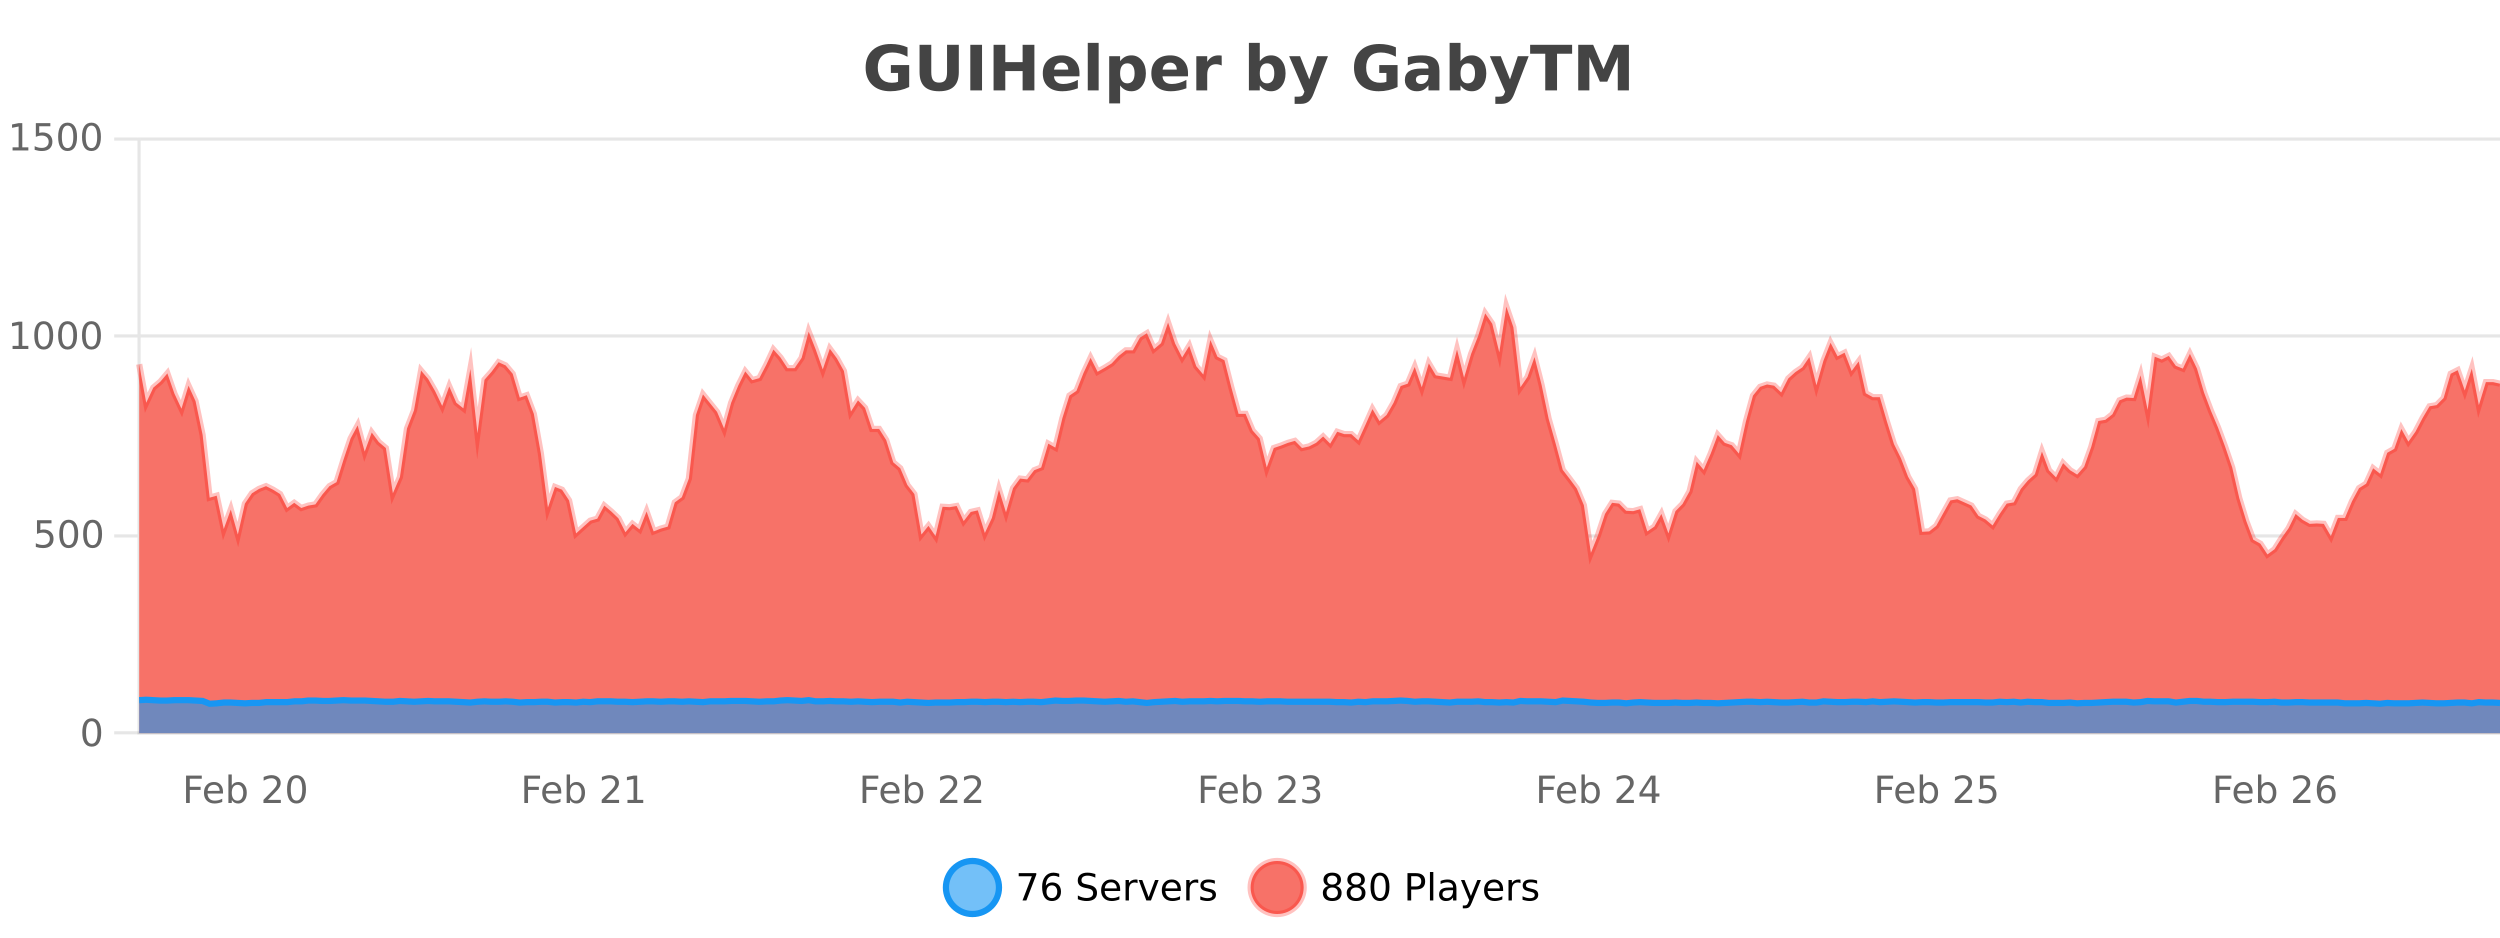 <?xml version="1.0" encoding="UTF-8"?>
<svg xmlns="http://www.w3.org/2000/svg" xmlns:xlink="http://www.w3.org/1999/xlink" width="800pt" height="300pt" viewBox="0 0 800 300" version="1.1">
<defs>
<clipPath id="clip1">
  <path d="M 274 263 L 348 263 L 348 300 L 274 300 Z M 274 263 "/>
</clipPath>
<clipPath id="clip2">
  <path d="M 371 263 L 446 263 L 446 300 L 371 300 Z M 371 263 "/>
</clipPath>
<clipPath id="clip3">
  <path d="M 44.539 98 L 800 98 L 800 234.602 L 44.539 234.602 Z M 44.539 98 "/>
</clipPath>
<clipPath id="clip4">
  <path d="M 43.539 69 L 800 69 L 800 206 L 43.539 206 Z M 43.539 69 "/>
</clipPath>
<clipPath id="clip5">
  <path d="M 44.539 223 L 800 223 L 800 234.602 L 44.539 234.602 Z M 44.539 223 "/>
</clipPath>
<clipPath id="clip6">
  <path d="M 43.539 195 L 800 195 L 800 235.602 L 43.539 235.602 Z M 43.539 195 "/>
</clipPath>
</defs>
<g id="surface602971">
<rect x="0" y="0" width="800" height="300" style="fill:rgb(100%,100%,100%);fill-opacity:1;stroke:none;"/>
<path style="fill:none;stroke-width:1;stroke-linecap:butt;stroke-linejoin:miter;stroke:rgb(0%,0%,0%);stroke-opacity:0.098;stroke-miterlimit:10;" d="M 45 234.5 L 800 234.5 "/>
<path style="fill:none;stroke-width:1;stroke-linecap:butt;stroke-linejoin:miter;stroke:rgb(0%,0%,0%);stroke-opacity:0.098;stroke-miterlimit:10;" d="M 36.539 234.5 L 44 234.5 "/>
<path style="fill:none;stroke-width:1;stroke-linecap:butt;stroke-linejoin:miter;stroke:rgb(0%,0%,0%);stroke-opacity:0.098;stroke-miterlimit:10;" d="M 45 171.5 L 800 171.5 "/>
<path style="fill:none;stroke-width:1;stroke-linecap:butt;stroke-linejoin:miter;stroke:rgb(0%,0%,0%);stroke-opacity:0.098;stroke-miterlimit:10;" d="M 36.539 171.5 L 44 171.5 "/>
<path style="fill:none;stroke-width:1;stroke-linecap:butt;stroke-linejoin:miter;stroke:rgb(0%,0%,0%);stroke-opacity:0.098;stroke-miterlimit:10;" d="M 45 107.5 L 800 107.5 "/>
<path style="fill:none;stroke-width:1;stroke-linecap:butt;stroke-linejoin:miter;stroke:rgb(0%,0%,0%);stroke-opacity:0.098;stroke-miterlimit:10;" d="M 36.539 107.5 L 44 107.5 "/>
<path style="fill:none;stroke-width:1;stroke-linecap:butt;stroke-linejoin:miter;stroke:rgb(0%,0%,0%);stroke-opacity:0.098;stroke-miterlimit:10;" d="M 45 44.5 L 800 44.5 "/>
<path style="fill:none;stroke-width:1;stroke-linecap:butt;stroke-linejoin:miter;stroke:rgb(0%,0%,0%);stroke-opacity:0.098;stroke-miterlimit:10;" d="M 36.539 44.5 L 44 44.5 "/>
<path style=" stroke:none;fill-rule:nonzero;fill:rgb(9.02%,58.824%,95.294%);fill-opacity:0.6;" d="M 319.672 284 C 319.672 288.688 315.871 292.484 311.188 292.484 C 306.5 292.484 302.699 288.688 302.699 284 C 302.699 279.312 306.5 275.516 311.188 275.516 C 315.871 275.516 319.672 279.312 319.672 284 Z M 319.672 284 "/>
<g clip-path="url(#clip1)" clip-rule="nonzero">
<path style="fill:none;stroke-width:2;stroke-linecap:butt;stroke-linejoin:miter;stroke:rgb(9.02%,58.824%,95.294%);stroke-opacity:1;stroke-miterlimit:10;" d="M 319.672 284 C 319.672 288.688 315.871 292.484 311.188 292.484 C 306.5 292.484 302.699 288.688 302.699 284 C 302.699 279.312 306.5 275.516 311.188 275.516 C 315.871 275.516 319.672 279.312 319.672 284 Z M 319.672 284 "/>
</g>
<path style=" stroke:none;fill-rule:nonzero;fill:rgb(0%,0%,0%);fill-opacity:1;" d="M 325.984 279.406 L 331.609 279.406 L 331.609 279.906 L 328.438 288.156 L 327.203 288.156 L 330.188 280.406 L 325.984 280.406 Z M 336.605 283.312 C 336.074 283.312 335.652 283.496 335.34 283.859 C 335.027 284.227 334.871 284.719 334.871 285.344 C 334.871 285.98 335.027 286.48 335.34 286.844 C 335.652 287.211 336.074 287.391 336.605 287.391 C 337.137 287.391 337.551 287.211 337.855 286.844 C 338.168 286.48 338.324 285.98 338.324 285.344 C 338.324 284.719 338.168 284.227 337.855 283.859 C 337.551 283.496 337.137 283.312 336.605 283.312 Z M 338.949 279.594 L 338.949 280.672 C 338.645 280.539 338.344 280.434 338.043 280.359 C 337.738 280.289 337.441 280.25 337.152 280.25 C 336.371 280.25 335.77 280.516 335.355 281.047 C 334.949 281.57 334.715 282.359 334.652 283.422 C 334.879 283.09 335.168 282.836 335.512 282.656 C 335.863 282.469 336.25 282.375 336.668 282.375 C 337.543 282.375 338.234 282.641 338.746 283.172 C 339.254 283.703 339.512 284.43 339.512 285.344 C 339.512 286.25 339.246 286.977 338.715 287.516 C 338.184 288.059 337.48 288.328 336.605 288.328 C 335.582 288.328 334.809 287.945 334.277 287.172 C 333.746 286.391 333.48 285.266 333.48 283.797 C 333.48 282.414 333.809 281.309 334.465 280.484 C 335.121 279.664 336 279.25 337.105 279.25 C 337.395 279.25 337.691 279.281 337.996 279.344 C 338.297 279.398 338.613 279.48 338.949 279.594 Z M 350.508 279.688 L 350.508 280.844 C 350.059 280.637 349.633 280.48 349.227 280.375 C 348.828 280.262 348.449 280.203 348.086 280.203 C 347.438 280.203 346.938 280.328 346.586 280.578 C 346.242 280.828 346.07 281.188 346.07 281.656 C 346.07 282.043 346.184 282.336 346.414 282.531 C 346.641 282.73 347.086 282.887 347.742 283 L 348.445 283.156 C 349.328 283.324 349.98 283.621 350.398 284.047 C 350.824 284.465 351.039 285.027 351.039 285.734 C 351.039 286.59 350.75 287.234 350.18 287.672 C 349.617 288.109 348.781 288.328 347.68 288.328 C 347.273 288.328 346.836 288.281 346.367 288.188 C 345.898 288.094 345.414 287.953 344.914 287.766 L 344.914 286.547 C 345.391 286.82 345.859 287.023 346.32 287.156 C 346.789 287.293 347.242 287.359 347.68 287.359 C 348.355 287.359 348.875 287.23 349.242 286.969 C 349.617 286.699 349.805 286.32 349.805 285.828 C 349.805 285.402 349.668 285.07 349.398 284.828 C 349.137 284.578 348.703 284.398 348.102 284.281 L 347.383 284.141 C 346.496 283.965 345.855 283.688 345.461 283.312 C 345.074 282.938 344.883 282.418 344.883 281.75 C 344.883 280.969 345.152 280.359 345.695 279.922 C 346.234 279.477 346.984 279.25 347.945 279.25 C 348.359 279.25 348.777 279.289 349.195 279.359 C 349.621 279.434 350.059 279.543 350.508 279.688 Z M 358.453 284.609 L 358.453 285.125 L 353.484 285.125 C 353.535 285.875 353.758 286.445 354.156 286.828 C 354.562 287.215 355.117 287.406 355.828 287.406 C 356.242 287.406 356.645 287.359 357.031 287.266 C 357.426 287.164 357.816 287.008 358.203 286.797 L 358.203 287.828 C 357.805 287.984 357.406 288.105 357 288.188 C 356.594 288.281 356.18 288.328 355.766 288.328 C 354.723 288.328 353.895 288.027 353.281 287.422 C 352.664 286.809 352.359 285.98 352.359 284.938 C 352.359 283.867 352.648 283.016 353.234 282.391 C 353.816 281.758 354.598 281.438 355.578 281.438 C 356.461 281.438 357.16 281.727 357.672 282.297 C 358.191 282.859 358.453 283.633 358.453 284.609 Z M 357.375 284.281 C 357.363 283.699 357.195 283.23 356.875 282.875 C 356.551 282.523 356.125 282.344 355.594 282.344 C 354.988 282.344 354.504 282.516 354.141 282.859 C 353.785 283.203 353.582 283.684 353.531 284.297 Z M 364.023 282.594 C 363.898 282.531 363.762 282.484 363.617 282.453 C 363.48 282.414 363.324 282.391 363.148 282.391 C 362.543 282.391 362.074 282.59 361.742 282.984 C 361.418 283.383 361.258 283.953 361.258 284.703 L 361.258 288.156 L 360.18 288.156 L 360.18 281.594 L 361.258 281.594 L 361.258 282.609 C 361.484 282.215 361.781 281.922 362.148 281.734 C 362.512 281.539 362.953 281.438 363.477 281.438 C 363.547 281.438 363.625 281.445 363.711 281.453 C 363.805 281.465 363.902 281.48 364.008 281.5 Z M 364.379 281.594 L 365.52 281.594 L 367.566 287.094 L 369.629 281.594 L 370.77 281.594 L 368.301 288.156 L 366.832 288.156 Z M 377.871 284.609 L 377.871 285.125 L 372.902 285.125 C 372.953 285.875 373.176 286.445 373.574 286.828 C 373.98 287.215 374.535 287.406 375.246 287.406 C 375.66 287.406 376.062 287.359 376.449 287.266 C 376.844 287.164 377.234 287.008 377.621 286.797 L 377.621 287.828 C 377.223 287.984 376.824 288.105 376.418 288.188 C 376.012 288.281 375.598 288.328 375.184 288.328 C 374.141 288.328 373.312 288.027 372.699 287.422 C 372.082 286.809 371.777 285.98 371.777 284.938 C 371.777 283.867 372.066 283.016 372.652 282.391 C 373.234 281.758 374.016 281.438 374.996 281.438 C 375.879 281.438 376.578 281.727 377.09 282.297 C 377.609 282.859 377.871 283.633 377.871 284.609 Z M 376.793 284.281 C 376.781 283.699 376.613 283.23 376.293 282.875 C 375.969 282.523 375.543 282.344 375.012 282.344 C 374.406 282.344 373.922 282.516 373.559 282.859 C 373.203 283.203 373 283.684 372.949 284.297 Z M 383.441 282.594 C 383.316 282.531 383.18 282.484 383.035 282.453 C 382.898 282.414 382.742 282.391 382.566 282.391 C 381.961 282.391 381.492 282.59 381.16 282.984 C 380.836 283.383 380.676 283.953 380.676 284.703 L 380.676 288.156 L 379.598 288.156 L 379.598 281.594 L 380.676 281.594 L 380.676 282.609 C 380.902 282.215 381.199 281.922 381.566 281.734 C 381.93 281.539 382.371 281.438 382.895 281.438 C 382.965 281.438 383.043 281.445 383.129 281.453 C 383.223 281.465 383.32 281.48 383.426 281.5 Z M 388.75 281.781 L 388.75 282.812 C 388.445 282.656 388.129 282.543 387.797 282.469 C 387.473 282.387 387.133 282.344 386.781 282.344 C 386.25 282.344 385.848 282.43 385.578 282.594 C 385.305 282.75 385.172 282.996 385.172 283.328 C 385.172 283.578 385.266 283.777 385.453 283.922 C 385.648 284.059 386.039 284.188 386.625 284.312 L 386.984 284.406 C 387.754 284.562 388.301 284.793 388.625 285.094 C 388.945 285.398 389.109 285.812 389.109 286.344 C 389.109 286.961 388.863 287.445 388.375 287.797 C 387.895 288.152 387.234 288.328 386.391 288.328 C 386.035 288.328 385.664 288.289 385.281 288.219 C 384.906 288.156 384.508 288.059 384.094 287.922 L 384.094 286.797 C 384.488 287.008 384.879 287.164 385.266 287.266 C 385.648 287.371 386.035 287.422 386.422 287.422 C 386.922 287.422 387.305 287.34 387.578 287.172 C 387.859 286.996 388 286.746 388 286.422 C 388 286.133 387.898 285.906 387.703 285.75 C 387.504 285.594 387.07 285.445 386.406 285.297 L 386.031 285.219 C 385.363 285.074 384.879 284.855 384.578 284.562 C 384.285 284.273 384.141 283.875 384.141 283.375 C 384.141 282.75 384.359 282.273 384.797 281.938 C 385.234 281.605 385.852 281.438 386.656 281.438 C 387.051 281.438 387.426 281.469 387.781 281.531 C 388.133 281.586 388.457 281.668 388.75 281.781 Z M 321.188 277.016 "/>
<path style=" stroke:none;fill-rule:nonzero;fill:rgb(96.863%,44.706%,40.784%);fill-opacity:1;" d="M 417.172 284 C 417.172 288.688 413.375 292.484 408.688 292.484 C 404 292.484 400.203 288.688 400.203 284 C 400.203 279.312 404 275.516 408.688 275.516 C 413.375 275.516 417.172 279.312 417.172 284 Z M 417.172 284 "/>
<g clip-path="url(#clip2)" clip-rule="nonzero">
<path style="fill:none;stroke-width:2;stroke-linecap:butt;stroke-linejoin:miter;stroke:rgb(100%,4.706%,0%);stroke-opacity:0.247;stroke-miterlimit:10;" d="M 417.172 284 C 417.172 288.688 413.375 292.484 408.688 292.484 C 404 292.484 400.203 288.688 400.203 284 C 400.203 279.312 404 275.516 408.688 275.516 C 413.375 275.516 417.172 279.312 417.172 284 Z M 417.172 284 "/>
</g>
<path style=" stroke:none;fill-rule:nonzero;fill:rgb(0%,0%,0%);fill-opacity:1;" d="M 426.312 284 C 425.75 284 425.305 284.152 424.984 284.453 C 424.66 284.758 424.5 285.168 424.5 285.688 C 424.5 286.219 424.66 286.637 424.984 286.938 C 425.305 287.242 425.75 287.391 426.312 287.391 C 426.875 287.391 427.316 287.242 427.641 286.938 C 427.961 286.637 428.125 286.219 428.125 285.688 C 428.125 285.168 427.961 284.758 427.641 284.453 C 427.328 284.152 426.883 284 426.312 284 Z M 425.125 283.5 C 424.625 283.375 424.227 283.141 423.938 282.797 C 423.656 282.445 423.516 282.016 423.516 281.516 C 423.516 280.82 423.766 280.266 424.266 279.859 C 424.766 279.453 425.445 279.25 426.312 279.25 C 427.188 279.25 427.867 279.453 428.359 279.859 C 428.859 280.266 429.109 280.82 429.109 281.516 C 429.109 282.016 428.969 282.445 428.688 282.797 C 428.406 283.141 428.008 283.375 427.5 283.5 C 428.07 283.637 428.516 283.898 428.828 284.281 C 429.148 284.668 429.312 285.137 429.312 285.688 C 429.312 286.543 429.051 287.199 428.531 287.656 C 428.02 288.105 427.281 288.328 426.312 288.328 C 425.352 288.328 424.613 288.105 424.094 287.656 C 423.57 287.199 423.312 286.543 423.312 285.688 C 423.312 285.137 423.473 284.668 423.797 284.281 C 424.117 283.898 424.562 283.637 425.125 283.5 Z M 424.703 281.625 C 424.703 282.086 424.844 282.438 425.125 282.688 C 425.406 282.938 425.801 283.062 426.312 283.062 C 426.82 283.062 427.219 282.938 427.5 282.688 C 427.789 282.438 427.938 282.086 427.938 281.625 C 427.938 281.18 427.789 280.828 427.5 280.578 C 427.219 280.32 426.82 280.188 426.312 280.188 C 425.801 280.188 425.406 280.32 425.125 280.578 C 424.844 280.828 424.703 281.18 424.703 281.625 Z M 433.949 284 C 433.387 284 432.941 284.152 432.621 284.453 C 432.297 284.758 432.137 285.168 432.137 285.688 C 432.137 286.219 432.297 286.637 432.621 286.938 C 432.941 287.242 433.387 287.391 433.949 287.391 C 434.512 287.391 434.953 287.242 435.277 286.938 C 435.598 286.637 435.762 286.219 435.762 285.688 C 435.762 285.168 435.598 284.758 435.277 284.453 C 434.965 284.152 434.52 284 433.949 284 Z M 432.762 283.5 C 432.262 283.375 431.863 283.141 431.574 282.797 C 431.293 282.445 431.152 282.016 431.152 281.516 C 431.152 280.82 431.402 280.266 431.902 279.859 C 432.402 279.453 433.082 279.25 433.949 279.25 C 434.824 279.25 435.504 279.453 435.996 279.859 C 436.496 280.266 436.746 280.82 436.746 281.516 C 436.746 282.016 436.605 282.445 436.324 282.797 C 436.043 283.141 435.645 283.375 435.137 283.5 C 435.707 283.637 436.152 283.898 436.465 284.281 C 436.785 284.668 436.949 285.137 436.949 285.688 C 436.949 286.543 436.688 287.199 436.168 287.656 C 435.656 288.105 434.918 288.328 433.949 288.328 C 432.988 288.328 432.25 288.105 431.73 287.656 C 431.207 287.199 430.949 286.543 430.949 285.688 C 430.949 285.137 431.109 284.668 431.434 284.281 C 431.754 283.898 432.199 283.637 432.762 283.5 Z M 432.34 281.625 C 432.34 282.086 432.48 282.438 432.762 282.688 C 433.043 282.938 433.438 283.062 433.949 283.062 C 434.457 283.062 434.855 282.938 435.137 282.688 C 435.426 282.438 435.574 282.086 435.574 281.625 C 435.574 281.18 435.426 280.828 435.137 280.578 C 434.855 280.32 434.457 280.188 433.949 280.188 C 433.438 280.188 433.043 280.32 432.762 280.578 C 432.48 280.828 432.34 281.18 432.34 281.625 Z M 441.586 280.188 C 440.98 280.188 440.523 280.492 440.211 281.094 C 439.906 281.688 439.758 282.59 439.758 283.797 C 439.758 284.996 439.906 285.898 440.211 286.5 C 440.523 287.094 440.98 287.391 441.586 287.391 C 442.199 287.391 442.656 287.094 442.961 286.5 C 443.273 285.898 443.43 284.996 443.43 283.797 C 443.43 282.59 443.273 281.688 442.961 281.094 C 442.656 280.492 442.199 280.188 441.586 280.188 Z M 441.586 279.25 C 442.562 279.25 443.312 279.641 443.836 280.422 C 444.355 281.195 444.617 282.32 444.617 283.797 C 444.617 285.266 444.355 286.391 443.836 287.172 C 443.312 287.945 442.562 288.328 441.586 288.328 C 440.605 288.328 439.855 287.945 439.336 287.172 C 438.824 286.391 438.57 285.266 438.57 283.797 C 438.57 282.32 438.824 281.195 439.336 280.422 C 439.855 279.641 440.605 279.25 441.586 279.25 Z M 451.578 280.375 L 451.578 283.672 L 453.062 283.672 C 453.613 283.672 454.039 283.531 454.344 283.25 C 454.645 282.961 454.797 282.547 454.797 282.016 C 454.797 281.496 454.645 281.094 454.344 280.812 C 454.039 280.523 453.613 280.375 453.062 280.375 Z M 450.391 279.406 L 453.062 279.406 C 454.051 279.406 454.797 279.633 455.297 280.078 C 455.797 280.516 456.047 281.164 456.047 282.016 C 456.047 282.883 455.797 283.539 455.297 283.984 C 454.797 284.422 454.051 284.641 453.062 284.641 L 451.578 284.641 L 451.578 288.156 L 450.391 288.156 Z M 457.582 279.031 L 458.66 279.031 L 458.66 288.156 L 457.582 288.156 Z M 463.898 284.859 C 463.031 284.859 462.43 284.961 462.086 285.156 C 461.75 285.355 461.586 285.695 461.586 286.172 C 461.586 286.559 461.711 286.867 461.961 287.094 C 462.219 287.312 462.562 287.422 462.992 287.422 C 463.594 287.422 464.074 287.215 464.43 286.797 C 464.793 286.371 464.977 285.805 464.977 285.094 L 464.977 284.859 Z M 466.055 284.406 L 466.055 288.156 L 464.977 288.156 L 464.977 287.156 C 464.727 287.555 464.418 287.852 464.055 288.047 C 463.688 288.234 463.242 288.328 462.711 288.328 C 462.031 288.328 461.496 288.141 461.102 287.766 C 460.703 287.383 460.508 286.875 460.508 286.25 C 460.508 285.512 460.75 284.953 461.242 284.578 C 461.742 284.203 462.48 284.016 463.461 284.016 L 464.977 284.016 L 464.977 283.906 C 464.977 283.406 464.809 283.023 464.477 282.75 C 464.152 282.48 463.699 282.344 463.117 282.344 C 462.742 282.344 462.371 282.391 462.008 282.484 C 461.652 282.578 461.312 282.715 460.992 282.891 L 460.992 281.891 C 461.387 281.734 461.766 281.621 462.133 281.547 C 462.508 281.477 462.871 281.438 463.227 281.438 C 464.172 281.438 464.883 281.684 465.352 282.172 C 465.82 282.664 466.055 283.406 466.055 284.406 Z M 471.004 288.766 C 470.699 289.547 470.402 290.055 470.113 290.297 C 469.82 290.535 469.434 290.656 468.957 290.656 L 468.098 290.656 L 468.098 289.75 L 468.723 289.75 C 469.023 289.75 469.254 289.676 469.41 289.531 C 469.574 289.395 469.758 289.066 469.957 288.547 L 470.16 288.047 L 467.504 281.594 L 468.645 281.594 L 470.691 286.719 L 472.754 281.594 L 473.895 281.594 Z M 480.996 284.609 L 480.996 285.125 L 476.027 285.125 C 476.078 285.875 476.301 286.445 476.699 286.828 C 477.105 287.215 477.66 287.406 478.371 287.406 C 478.785 287.406 479.188 287.359 479.574 287.266 C 479.969 287.164 480.359 287.008 480.746 286.797 L 480.746 287.828 C 480.348 287.984 479.949 288.105 479.543 288.188 C 479.137 288.281 478.723 288.328 478.309 288.328 C 477.266 288.328 476.438 288.027 475.824 287.422 C 475.207 286.809 474.902 285.98 474.902 284.938 C 474.902 283.867 475.191 283.016 475.777 282.391 C 476.359 281.758 477.141 281.438 478.121 281.438 C 479.004 281.438 479.703 281.727 480.215 282.297 C 480.734 282.859 480.996 283.633 480.996 284.609 Z M 479.918 284.281 C 479.906 283.699 479.738 283.23 479.418 282.875 C 479.094 282.523 478.668 282.344 478.137 282.344 C 477.531 282.344 477.047 282.516 476.684 282.859 C 476.328 283.203 476.125 283.684 476.074 284.297 Z M 486.566 282.594 C 486.441 282.531 486.305 282.484 486.16 282.453 C 486.023 282.414 485.867 282.391 485.691 282.391 C 485.086 282.391 484.617 282.59 484.285 282.984 C 483.961 283.383 483.801 283.953 483.801 284.703 L 483.801 288.156 L 482.723 288.156 L 482.723 281.594 L 483.801 281.594 L 483.801 282.609 C 484.027 282.215 484.324 281.922 484.691 281.734 C 485.055 281.539 485.496 281.438 486.02 281.438 C 486.09 281.438 486.168 281.445 486.254 281.453 C 486.348 281.465 486.445 281.48 486.551 281.5 Z M 491.875 281.781 L 491.875 282.812 C 491.57 282.656 491.254 282.543 490.922 282.469 C 490.598 282.387 490.258 282.344 489.906 282.344 C 489.375 282.344 488.973 282.43 488.703 282.594 C 488.43 282.75 488.297 282.996 488.297 283.328 C 488.297 283.578 488.391 283.777 488.578 283.922 C 488.773 284.059 489.164 284.188 489.75 284.312 L 490.109 284.406 C 490.879 284.562 491.426 284.793 491.75 285.094 C 492.07 285.398 492.234 285.812 492.234 286.344 C 492.234 286.961 491.988 287.445 491.5 287.797 C 491.02 288.152 490.359 288.328 489.516 288.328 C 489.16 288.328 488.789 288.289 488.406 288.219 C 488.031 288.156 487.633 288.059 487.219 287.922 L 487.219 286.797 C 487.613 287.008 488.004 287.164 488.391 287.266 C 488.773 287.371 489.16 287.422 489.547 287.422 C 490.047 287.422 490.43 287.34 490.703 287.172 C 490.984 286.996 491.125 286.746 491.125 286.422 C 491.125 286.133 491.023 285.906 490.828 285.75 C 490.629 285.594 490.195 285.445 489.531 285.297 L 489.156 285.219 C 488.488 285.074 488.004 284.855 487.703 284.562 C 487.41 284.273 487.266 283.875 487.266 283.375 C 487.266 282.75 487.484 282.273 487.922 281.938 C 488.359 281.605 488.977 281.438 489.781 281.438 C 490.176 281.438 490.551 281.469 490.906 281.531 C 491.258 281.586 491.582 281.668 491.875 281.781 Z M 418.688 277.016 "/>
<path style=" stroke:none;fill-rule:nonzero;fill:rgb(26.667%,26.667%,26.667%);fill-opacity:1;" d="M 290.938 27.844 C 290 28.293 289.023 28.633 288.016 28.859 C 287.016 29.086 285.973 29.203 284.891 29.203 C 282.461 29.203 280.539 28.527 279.125 27.172 C 277.707 25.809 277 23.965 277 21.641 C 277 19.297 277.719 17.453 279.156 16.109 C 280.602 14.758 282.586 14.078 285.109 14.078 C 286.078 14.078 287.004 14.172 287.891 14.359 C 288.773 14.539 289.613 14.805 290.406 15.156 L 290.406 18.172 C 289.594 17.715 288.781 17.371 287.969 17.141 C 287.164 16.914 286.363 16.797 285.562 16.797 C 284.062 16.797 282.906 17.219 282.094 18.062 C 281.289 18.898 280.891 20.09 280.891 21.641 C 280.891 23.184 281.281 24.375 282.062 25.219 C 282.844 26.062 283.953 26.484 285.391 26.484 C 285.773 26.484 286.133 26.461 286.469 26.406 C 286.812 26.355 287.113 26.277 287.375 26.172 L 287.375 23.344 L 285.078 23.344 L 285.078 20.828 L 290.938 20.828 Z M 294.258 14.344 L 298.008 14.344 L 298.008 23.078 C 298.008 24.289 298.203 25.152 298.602 25.672 C 298.996 26.184 299.637 26.438 300.523 26.438 C 301.43 26.438 302.074 26.184 302.461 25.672 C 302.855 25.152 303.055 24.289 303.055 23.078 L 303.055 14.344 L 306.82 14.344 L 306.82 23.078 C 306.82 25.141 306.297 26.68 305.258 27.688 C 304.227 28.699 302.648 29.203 300.523 29.203 C 298.406 29.203 296.836 28.699 295.805 27.688 C 294.773 26.68 294.258 25.141 294.258 23.078 Z M 310.5 14.344 L 314.25 14.344 L 314.25 28.922 L 310.5 28.922 Z M 317.941 14.344 L 321.691 14.344 L 321.691 19.891 L 327.238 19.891 L 327.238 14.344 L 331.004 14.344 L 331.004 28.922 L 327.238 28.922 L 327.238 22.734 L 321.691 22.734 L 321.691 28.922 L 317.941 28.922 Z M 345.43 23.422 L 345.43 24.422 L 337.258 24.422 C 337.34 25.246 337.637 25.859 338.148 26.266 C 338.656 26.672 339.367 26.875 340.273 26.875 C 341.012 26.875 341.766 26.766 342.539 26.547 C 343.309 26.328 344.102 26 344.914 25.562 L 344.914 28.25 C 344.09 28.562 343.262 28.797 342.43 28.953 C 341.605 29.117 340.781 29.203 339.961 29.203 C 337.98 29.203 336.438 28.703 335.336 27.703 C 334.242 26.695 333.695 25.281 333.695 23.469 C 333.695 21.68 334.23 20.273 335.305 19.25 C 336.387 18.23 337.871 17.719 339.758 17.719 C 341.477 17.719 342.852 18.242 343.883 19.281 C 344.914 20.312 345.43 21.695 345.43 23.422 Z M 341.836 22.266 C 341.836 21.602 341.641 21.062 341.258 20.656 C 340.871 20.25 340.367 20.047 339.742 20.047 C 339.062 20.047 338.512 20.242 338.086 20.625 C 337.668 21 337.406 21.547 337.305 22.266 Z M 348.086 13.719 L 351.57 13.719 L 351.57 28.922 L 348.086 28.922 Z M 358.43 27.344 L 358.43 33.078 L 354.945 33.078 L 354.945 17.984 L 358.43 17.984 L 358.43 19.578 C 358.918 18.945 359.453 18.477 360.039 18.172 C 360.621 17.871 361.293 17.719 362.055 17.719 C 363.406 17.719 364.516 18.258 365.383 19.328 C 366.246 20.402 366.68 21.781 366.68 23.469 C 366.68 25.148 366.246 26.523 365.383 27.594 C 364.516 28.668 363.406 29.203 362.055 29.203 C 361.293 29.203 360.621 29.051 360.039 28.75 C 359.453 28.449 358.918 27.98 358.43 27.344 Z M 360.758 20.266 C 360.008 20.266 359.43 20.543 359.023 21.094 C 358.625 21.637 358.43 22.43 358.43 23.469 C 358.43 24.5 358.625 25.293 359.023 25.844 C 359.43 26.398 360.008 26.672 360.758 26.672 C 361.508 26.672 362.078 26.402 362.477 25.859 C 362.871 25.309 363.07 24.512 363.07 23.469 C 363.07 22.43 362.871 21.637 362.477 21.094 C 362.078 20.543 361.508 20.266 360.758 20.266 Z M 380.164 23.422 L 380.164 24.422 L 371.992 24.422 C 372.074 25.246 372.371 25.859 372.883 26.266 C 373.391 26.672 374.102 26.875 375.008 26.875 C 375.746 26.875 376.5 26.766 377.273 26.547 C 378.043 26.328 378.836 26 379.648 25.562 L 379.648 28.25 C 378.824 28.562 377.996 28.797 377.164 28.953 C 376.34 29.117 375.516 29.203 374.695 29.203 C 372.715 29.203 371.172 28.703 370.07 27.703 C 368.977 26.695 368.43 25.281 368.43 23.469 C 368.43 21.68 368.965 20.273 370.039 19.25 C 371.121 18.23 372.605 17.719 374.492 17.719 C 376.211 17.719 377.586 18.242 378.617 19.281 C 379.648 20.312 380.164 21.695 380.164 23.422 Z M 376.57 22.266 C 376.57 21.602 376.375 21.062 375.992 20.656 C 375.605 20.25 375.102 20.047 374.477 20.047 C 373.797 20.047 373.246 20.242 372.82 20.625 C 372.402 21 372.141 21.547 372.039 22.266 Z M 390.949 20.969 C 390.637 20.824 390.328 20.719 390.027 20.656 C 389.723 20.586 389.422 20.547 389.121 20.547 C 388.215 20.547 387.516 20.836 387.027 21.406 C 386.547 21.98 386.309 22.805 386.309 23.875 L 386.309 28.922 L 382.824 28.922 L 382.824 17.984 L 386.309 17.984 L 386.309 19.781 C 386.754 19.062 387.27 18.543 387.855 18.219 C 388.438 17.887 389.137 17.719 389.949 17.719 C 390.074 17.719 390.203 17.727 390.34 17.734 C 390.473 17.746 390.672 17.766 390.934 17.797 Z M 405.461 26.672 C 406.211 26.672 406.781 26.402 407.18 25.859 C 407.574 25.309 407.773 24.512 407.773 23.469 C 407.773 22.43 407.574 21.637 407.18 21.094 C 406.781 20.543 406.211 20.266 405.461 20.266 C 404.711 20.266 404.133 20.543 403.727 21.094 C 403.328 21.637 403.133 22.43 403.133 23.469 C 403.133 24.5 403.328 25.293 403.727 25.844 C 404.133 26.398 404.711 26.672 405.461 26.672 Z M 403.133 19.578 C 403.621 18.945 404.156 18.477 404.742 18.172 C 405.324 17.871 405.996 17.719 406.758 17.719 C 408.109 17.719 409.219 18.258 410.086 19.328 C 410.949 20.402 411.383 21.781 411.383 23.469 C 411.383 25.148 410.949 26.523 410.086 27.594 C 409.219 28.668 408.109 29.203 406.758 29.203 C 405.996 29.203 405.324 29.051 404.742 28.75 C 404.156 28.449 403.621 27.98 403.133 27.344 L 403.133 28.922 L 399.648 28.922 L 399.648 13.719 L 403.133 13.719 Z M 412.531 17.984 L 416.016 17.984 L 418.969 25.406 L 421.469 17.984 L 424.953 17.984 L 420.359 29.953 C 419.898 31.172 419.359 32.02 418.734 32.5 C 418.117 32.988 417.312 33.234 416.312 33.234 L 414.281 33.234 L 414.281 30.938 L 415.375 30.938 C 415.969 30.938 416.398 30.844 416.672 30.656 C 416.941 30.469 417.148 30.129 417.297 29.641 L 417.406 29.344 Z M 447.219 27.844 C 446.281 28.293 445.305 28.633 444.297 28.859 C 443.297 29.086 442.254 29.203 441.172 29.203 C 438.742 29.203 436.82 28.527 435.406 27.172 C 433.988 25.809 433.281 23.965 433.281 21.641 C 433.281 19.297 434 17.453 435.438 16.109 C 436.883 14.758 438.867 14.078 441.391 14.078 C 442.359 14.078 443.285 14.172 444.172 14.359 C 445.055 14.539 445.895 14.805 446.688 15.156 L 446.688 18.172 C 445.875 17.715 445.062 17.371 444.25 17.141 C 443.445 16.914 442.645 16.797 441.844 16.797 C 440.344 16.797 439.188 17.219 438.375 18.062 C 437.57 18.898 437.172 20.09 437.172 21.641 C 437.172 23.184 437.562 24.375 438.344 25.219 C 439.125 26.062 440.234 26.484 441.672 26.484 C 442.055 26.484 442.414 26.461 442.75 26.406 C 443.094 26.355 443.395 26.277 443.656 26.172 L 443.656 23.344 L 441.359 23.344 L 441.359 20.828 L 447.219 20.828 Z M 455.273 24 C 454.543 24 453.996 24.125 453.633 24.375 C 453.266 24.617 453.086 24.98 453.086 25.469 C 453.086 25.906 453.23 26.25 453.523 26.5 C 453.824 26.75 454.234 26.875 454.758 26.875 C 455.414 26.875 455.965 26.641 456.414 26.172 C 456.871 25.703 457.102 25.117 457.102 24.406 L 457.102 24 Z M 460.617 22.688 L 460.617 28.922 L 457.102 28.922 L 457.102 27.297 C 456.633 27.965 456.102 28.449 455.508 28.75 C 454.922 29.051 454.211 29.203 453.367 29.203 C 452.242 29.203 451.324 28.875 450.617 28.219 C 449.906 27.555 449.555 26.695 449.555 25.641 C 449.555 24.359 449.992 23.422 450.867 22.828 C 451.75 22.227 453.141 21.922 455.039 21.922 L 457.102 21.922 L 457.102 21.641 C 457.102 21.09 456.883 20.688 456.445 20.438 C 456.008 20.18 455.324 20.047 454.398 20.047 C 453.648 20.047 452.949 20.125 452.305 20.281 C 451.656 20.43 451.059 20.648 450.508 20.938 L 450.508 18.281 C 451.258 18.094 452.008 17.953 452.758 17.859 C 453.516 17.766 454.277 17.719 455.039 17.719 C 457.008 17.719 458.43 18.109 459.305 18.891 C 460.18 19.664 460.617 20.93 460.617 22.688 Z M 469.691 26.672 C 470.441 26.672 471.012 26.402 471.41 25.859 C 471.805 25.309 472.004 24.512 472.004 23.469 C 472.004 22.43 471.805 21.637 471.41 21.094 C 471.012 20.543 470.441 20.266 469.691 20.266 C 468.941 20.266 468.363 20.543 467.957 21.094 C 467.559 21.637 467.363 22.43 467.363 23.469 C 467.363 24.5 467.559 25.293 467.957 25.844 C 468.363 26.398 468.941 26.672 469.691 26.672 Z M 467.363 19.578 C 467.852 18.945 468.387 18.477 468.973 18.172 C 469.555 17.871 470.227 17.719 470.988 17.719 C 472.34 17.719 473.449 18.258 474.316 19.328 C 475.18 20.402 475.613 21.781 475.613 23.469 C 475.613 25.148 475.18 26.523 474.316 27.594 C 473.449 28.668 472.34 29.203 470.988 29.203 C 470.227 29.203 469.555 29.051 468.973 28.75 C 468.387 28.449 467.852 27.98 467.363 27.344 L 467.363 28.922 L 463.879 28.922 L 463.879 13.719 L 467.363 13.719 Z M 476.758 17.984 L 480.242 17.984 L 483.195 25.406 L 485.695 17.984 L 489.18 17.984 L 484.586 29.953 C 484.125 31.172 483.586 32.02 482.961 32.5 C 482.344 32.988 481.539 33.234 480.539 33.234 L 478.508 33.234 L 478.508 30.938 L 479.602 30.938 C 480.195 30.938 480.625 30.844 480.898 30.656 C 481.168 30.469 481.375 30.129 481.523 29.641 L 481.633 29.344 Z M 489.641 14.344 L 503.078 14.344 L 503.078 17.188 L 498.25 17.188 L 498.25 28.922 L 494.484 28.922 L 494.484 17.188 L 489.641 17.188 Z M 505.031 14.344 L 509.812 14.344 L 513.125 22.141 L 516.469 14.344 L 521.25 14.344 L 521.25 28.922 L 517.688 28.922 L 517.688 18.25 L 514.328 26.125 L 511.953 26.125 L 508.594 18.25 L 508.594 28.922 L 505.031 28.922 Z M 276 10.359 "/>
<path style="fill:none;stroke-width:1;stroke-linecap:butt;stroke-linejoin:miter;stroke:rgb(0%,0%,0%);stroke-opacity:0.098;stroke-miterlimit:10;" d="M 44 234.5 L 801 234.5 "/>
<path style=" stroke:none;fill-rule:nonzero;fill:rgb(40%,40%,40%);fill-opacity:1;" d="M 59.539 248.203 L 64.57 248.203 L 64.57 249.203 L 60.727 249.203 L 60.727 251.781 L 64.195 251.781 L 64.195 252.781 L 60.727 252.781 L 60.727 256.953 L 59.539 256.953 Z M 71.363 253.406 L 71.363 253.922 L 66.395 253.922 C 66.445 254.672 66.668 255.242 67.066 255.625 C 67.473 256.012 68.027 256.203 68.738 256.203 C 69.152 256.203 69.555 256.156 69.941 256.062 C 70.336 255.961 70.727 255.805 71.113 255.594 L 71.113 256.625 C 70.715 256.781 70.316 256.902 69.91 256.984 C 69.504 257.078 69.09 257.125 68.676 257.125 C 67.633 257.125 66.805 256.824 66.191 256.219 C 65.574 255.605 65.27 254.777 65.27 253.734 C 65.27 252.664 65.559 251.812 66.145 251.188 C 66.727 250.555 67.508 250.234 68.488 250.234 C 69.371 250.234 70.07 250.523 70.582 251.094 C 71.102 251.656 71.363 252.43 71.363 253.406 Z M 70.285 253.078 C 70.273 252.496 70.105 252.027 69.785 251.672 C 69.461 251.32 69.035 251.141 68.504 251.141 C 67.898 251.141 67.414 251.312 67.051 251.656 C 66.695 252 66.492 252.48 66.441 253.094 Z M 77.84 253.672 C 77.84 252.883 77.672 252.262 77.34 251.812 C 77.016 251.367 76.574 251.141 76.012 251.141 C 75.438 251.141 74.984 251.367 74.652 251.812 C 74.328 252.262 74.168 252.883 74.168 253.672 C 74.168 254.465 74.328 255.09 74.652 255.547 C 74.984 255.996 75.438 256.219 76.012 256.219 C 76.574 256.219 77.016 255.996 77.34 255.547 C 77.672 255.09 77.84 254.465 77.84 253.672 Z M 74.168 251.391 C 74.395 250.996 74.684 250.703 75.027 250.516 C 75.371 250.328 75.781 250.234 76.262 250.234 C 77.062 250.234 77.715 250.555 78.215 251.188 C 78.715 251.812 78.965 252.641 78.965 253.672 C 78.965 254.703 78.715 255.539 78.215 256.172 C 77.715 256.809 77.062 257.125 76.262 257.125 C 75.781 257.125 75.371 257.031 75.027 256.844 C 74.684 256.648 74.395 256.355 74.168 255.969 L 74.168 256.953 L 73.09 256.953 L 73.09 247.828 L 74.168 247.828 Z M 85.727 255.953 L 89.867 255.953 L 89.867 256.953 L 84.305 256.953 L 84.305 255.953 C 84.75 255.496 85.359 254.875 86.133 254.094 C 86.914 253.305 87.402 252.793 87.602 252.562 C 87.984 252.148 88.25 251.793 88.398 251.5 C 88.555 251.199 88.633 250.906 88.633 250.625 C 88.633 250.156 88.465 249.777 88.133 249.484 C 87.809 249.195 87.387 249.047 86.867 249.047 C 86.492 249.047 86.094 249.109 85.68 249.234 C 85.273 249.359 84.836 249.559 84.367 249.828 L 84.367 248.625 C 84.844 248.438 85.289 248.297 85.695 248.203 C 86.109 248.102 86.492 248.047 86.836 248.047 C 87.742 248.047 88.465 248.277 89.008 248.734 C 89.547 249.184 89.82 249.789 89.82 250.547 C 89.82 250.902 89.75 251.242 89.617 251.562 C 89.48 251.887 89.234 252.266 88.883 252.703 C 88.777 252.82 88.465 253.148 87.945 253.688 C 87.422 254.23 86.684 254.984 85.727 255.953 Z M 94.875 248.984 C 94.27 248.984 93.812 249.289 93.5 249.891 C 93.195 250.484 93.047 251.387 93.047 252.594 C 93.047 253.793 93.195 254.695 93.5 255.297 C 93.812 255.891 94.27 256.188 94.875 256.188 C 95.488 256.188 95.945 255.891 96.25 255.297 C 96.562 254.695 96.719 253.793 96.719 252.594 C 96.719 251.387 96.562 250.484 96.25 249.891 C 95.945 249.289 95.488 248.984 94.875 248.984 Z M 94.875 248.047 C 95.852 248.047 96.602 248.438 97.125 249.219 C 97.645 249.992 97.906 251.117 97.906 252.594 C 97.906 254.062 97.645 255.188 97.125 255.969 C 96.602 256.742 95.852 257.125 94.875 257.125 C 93.895 257.125 93.145 256.742 92.625 255.969 C 92.113 255.188 91.859 254.062 91.859 252.594 C 91.859 251.117 92.113 249.992 92.625 249.219 C 93.145 248.438 93.895 248.047 94.875 248.047 Z M 58.367 245.816 "/>
<path style=" stroke:none;fill-rule:nonzero;fill:rgb(40%,40%,40%);fill-opacity:1;" d="M 167.781 248.203 L 172.812 248.203 L 172.812 249.203 L 168.969 249.203 L 168.969 251.781 L 172.438 251.781 L 172.438 252.781 L 168.969 252.781 L 168.969 256.953 L 167.781 256.953 Z M 179.605 253.406 L 179.605 253.922 L 174.637 253.922 C 174.688 254.672 174.91 255.242 175.309 255.625 C 175.715 256.012 176.27 256.203 176.98 256.203 C 177.395 256.203 177.797 256.156 178.184 256.062 C 178.578 255.961 178.969 255.805 179.355 255.594 L 179.355 256.625 C 178.957 256.781 178.559 256.902 178.152 256.984 C 177.746 257.078 177.332 257.125 176.918 257.125 C 175.875 257.125 175.047 256.824 174.434 256.219 C 173.816 255.605 173.512 254.777 173.512 253.734 C 173.512 252.664 173.801 251.812 174.387 251.188 C 174.969 250.555 175.75 250.234 176.73 250.234 C 177.613 250.234 178.312 250.523 178.824 251.094 C 179.344 251.656 179.605 252.43 179.605 253.406 Z M 178.527 253.078 C 178.516 252.496 178.348 252.027 178.027 251.672 C 177.703 251.32 177.277 251.141 176.746 251.141 C 176.141 251.141 175.656 251.312 175.293 251.656 C 174.938 252 174.734 252.48 174.684 253.094 Z M 186.082 253.672 C 186.082 252.883 185.914 252.262 185.582 251.812 C 185.258 251.367 184.816 251.141 184.254 251.141 C 183.68 251.141 183.227 251.367 182.895 251.812 C 182.57 252.262 182.41 252.883 182.41 253.672 C 182.41 254.465 182.57 255.09 182.895 255.547 C 183.227 255.996 183.68 256.219 184.254 256.219 C 184.816 256.219 185.258 255.996 185.582 255.547 C 185.914 255.09 186.082 254.465 186.082 253.672 Z M 182.41 251.391 C 182.637 250.996 182.926 250.703 183.27 250.516 C 183.613 250.328 184.023 250.234 184.504 250.234 C 185.305 250.234 185.957 250.555 186.457 251.188 C 186.957 251.812 187.207 252.641 187.207 253.672 C 187.207 254.703 186.957 255.539 186.457 256.172 C 185.957 256.809 185.305 257.125 184.504 257.125 C 184.023 257.125 183.613 257.031 183.27 256.844 C 182.926 256.648 182.637 256.355 182.41 255.969 L 182.41 256.953 L 181.332 256.953 L 181.332 247.828 L 182.41 247.828 Z M 193.969 255.953 L 198.109 255.953 L 198.109 256.953 L 192.547 256.953 L 192.547 255.953 C 192.992 255.496 193.602 254.875 194.375 254.094 C 195.156 253.305 195.645 252.793 195.844 252.562 C 196.227 252.148 196.492 251.793 196.641 251.5 C 196.797 251.199 196.875 250.906 196.875 250.625 C 196.875 250.156 196.707 249.777 196.375 249.484 C 196.051 249.195 195.629 249.047 195.109 249.047 C 194.734 249.047 194.336 249.109 193.922 249.234 C 193.516 249.359 193.078 249.559 192.609 249.828 L 192.609 248.625 C 193.086 248.438 193.531 248.297 193.938 248.203 C 194.352 248.102 194.734 248.047 195.078 248.047 C 195.984 248.047 196.707 248.277 197.25 248.734 C 197.789 249.184 198.062 249.789 198.062 250.547 C 198.062 250.902 197.992 251.242 197.859 251.562 C 197.723 251.887 197.477 252.266 197.125 252.703 C 197.02 252.82 196.707 253.148 196.188 253.688 C 195.664 254.23 194.926 254.984 193.969 255.953 Z M 200.789 255.953 L 202.727 255.953 L 202.727 249.281 L 200.617 249.703 L 200.617 248.625 L 202.711 248.203 L 203.898 248.203 L 203.898 255.953 L 205.836 255.953 L 205.836 256.953 L 200.789 256.953 Z M 166.609 245.816 "/>
<path style=" stroke:none;fill-rule:nonzero;fill:rgb(40%,40%,40%);fill-opacity:1;" d="M 276.027 248.203 L 281.059 248.203 L 281.059 249.203 L 277.215 249.203 L 277.215 251.781 L 280.684 251.781 L 280.684 252.781 L 277.215 252.781 L 277.215 256.953 L 276.027 256.953 Z M 287.852 253.406 L 287.852 253.922 L 282.883 253.922 C 282.934 254.672 283.156 255.242 283.555 255.625 C 283.961 256.012 284.516 256.203 285.227 256.203 C 285.641 256.203 286.043 256.156 286.43 256.062 C 286.824 255.961 287.215 255.805 287.602 255.594 L 287.602 256.625 C 287.203 256.781 286.805 256.902 286.398 256.984 C 285.992 257.078 285.578 257.125 285.164 257.125 C 284.121 257.125 283.293 256.824 282.68 256.219 C 282.062 255.605 281.758 254.777 281.758 253.734 C 281.758 252.664 282.047 251.812 282.633 251.188 C 283.215 250.555 283.996 250.234 284.977 250.234 C 285.859 250.234 286.559 250.523 287.07 251.094 C 287.59 251.656 287.852 252.43 287.852 253.406 Z M 286.773 253.078 C 286.762 252.496 286.594 252.027 286.273 251.672 C 285.949 251.32 285.523 251.141 284.992 251.141 C 284.387 251.141 283.902 251.312 283.539 251.656 C 283.184 252 282.98 252.48 282.93 253.094 Z M 294.328 253.672 C 294.328 252.883 294.16 252.262 293.828 251.812 C 293.504 251.367 293.062 251.141 292.5 251.141 C 291.926 251.141 291.473 251.367 291.141 251.812 C 290.816 252.262 290.656 252.883 290.656 253.672 C 290.656 254.465 290.816 255.09 291.141 255.547 C 291.473 255.996 291.926 256.219 292.5 256.219 C 293.062 256.219 293.504 255.996 293.828 255.547 C 294.16 255.09 294.328 254.465 294.328 253.672 Z M 290.656 251.391 C 290.883 250.996 291.172 250.703 291.516 250.516 C 291.859 250.328 292.27 250.234 292.75 250.234 C 293.551 250.234 294.203 250.555 294.703 251.188 C 295.203 251.812 295.453 252.641 295.453 253.672 C 295.453 254.703 295.203 255.539 294.703 256.172 C 294.203 256.809 293.551 257.125 292.75 257.125 C 292.27 257.125 291.859 257.031 291.516 256.844 C 291.172 256.648 290.883 256.355 290.656 255.969 L 290.656 256.953 L 289.578 256.953 L 289.578 247.828 L 290.656 247.828 Z M 302.211 255.953 L 306.352 255.953 L 306.352 256.953 L 300.789 256.953 L 300.789 255.953 C 301.234 255.496 301.844 254.875 302.617 254.094 C 303.398 253.305 303.887 252.793 304.086 252.562 C 304.469 252.148 304.734 251.793 304.883 251.5 C 305.039 251.199 305.117 250.906 305.117 250.625 C 305.117 250.156 304.949 249.777 304.617 249.484 C 304.293 249.195 303.871 249.047 303.352 249.047 C 302.977 249.047 302.578 249.109 302.164 249.234 C 301.758 249.359 301.32 249.559 300.852 249.828 L 300.852 248.625 C 301.328 248.438 301.773 248.297 302.18 248.203 C 302.594 248.102 302.977 248.047 303.32 248.047 C 304.227 248.047 304.949 248.277 305.492 248.734 C 306.031 249.184 306.305 249.789 306.305 250.547 C 306.305 250.902 306.234 251.242 306.102 251.562 C 305.965 251.887 305.719 252.266 305.367 252.703 C 305.262 252.82 304.949 253.148 304.43 253.688 C 303.906 254.23 303.168 254.984 302.211 255.953 Z M 309.848 255.953 L 313.988 255.953 L 313.988 256.953 L 308.426 256.953 L 308.426 255.953 C 308.871 255.496 309.48 254.875 310.254 254.094 C 311.035 253.305 311.523 252.793 311.723 252.562 C 312.105 252.148 312.371 251.793 312.52 251.5 C 312.676 251.199 312.754 250.906 312.754 250.625 C 312.754 250.156 312.586 249.777 312.254 249.484 C 311.93 249.195 311.508 249.047 310.988 249.047 C 310.613 249.047 310.215 249.109 309.801 249.234 C 309.395 249.359 308.957 249.559 308.488 249.828 L 308.488 248.625 C 308.965 248.438 309.41 248.297 309.816 248.203 C 310.23 248.102 310.613 248.047 310.957 248.047 C 311.863 248.047 312.586 248.277 313.129 248.734 C 313.668 249.184 313.941 249.789 313.941 250.547 C 313.941 250.902 313.871 251.242 313.738 251.562 C 313.602 251.887 313.355 252.266 313.004 252.703 C 312.898 252.82 312.586 253.148 312.066 253.688 C 311.543 254.23 310.805 254.984 309.848 255.953 Z M 274.855 245.816 "/>
<path style=" stroke:none;fill-rule:nonzero;fill:rgb(40%,40%,40%);fill-opacity:1;" d="M 384.273 248.203 L 389.305 248.203 L 389.305 249.203 L 385.461 249.203 L 385.461 251.781 L 388.93 251.781 L 388.93 252.781 L 385.461 252.781 L 385.461 256.953 L 384.273 256.953 Z M 396.098 253.406 L 396.098 253.922 L 391.129 253.922 C 391.18 254.672 391.402 255.242 391.801 255.625 C 392.207 256.012 392.762 256.203 393.473 256.203 C 393.887 256.203 394.289 256.156 394.676 256.062 C 395.07 255.961 395.461 255.805 395.848 255.594 L 395.848 256.625 C 395.449 256.781 395.051 256.902 394.645 256.984 C 394.238 257.078 393.824 257.125 393.41 257.125 C 392.367 257.125 391.539 256.824 390.926 256.219 C 390.309 255.605 390.004 254.777 390.004 253.734 C 390.004 252.664 390.293 251.812 390.879 251.188 C 391.461 250.555 392.242 250.234 393.223 250.234 C 394.105 250.234 394.805 250.523 395.316 251.094 C 395.836 251.656 396.098 252.43 396.098 253.406 Z M 395.02 253.078 C 395.008 252.496 394.84 252.027 394.52 251.672 C 394.195 251.32 393.77 251.141 393.238 251.141 C 392.633 251.141 392.148 251.312 391.785 251.656 C 391.43 252 391.227 252.48 391.176 253.094 Z M 402.574 253.672 C 402.574 252.883 402.406 252.262 402.074 251.812 C 401.75 251.367 401.309 251.141 400.746 251.141 C 400.172 251.141 399.719 251.367 399.387 251.812 C 399.062 252.262 398.902 252.883 398.902 253.672 C 398.902 254.465 399.062 255.09 399.387 255.547 C 399.719 255.996 400.172 256.219 400.746 256.219 C 401.309 256.219 401.75 255.996 402.074 255.547 C 402.406 255.09 402.574 254.465 402.574 253.672 Z M 398.902 251.391 C 399.129 250.996 399.418 250.703 399.762 250.516 C 400.105 250.328 400.516 250.234 400.996 250.234 C 401.797 250.234 402.449 250.555 402.949 251.188 C 403.449 251.812 403.699 252.641 403.699 253.672 C 403.699 254.703 403.449 255.539 402.949 256.172 C 402.449 256.809 401.797 257.125 400.996 257.125 C 400.516 257.125 400.105 257.031 399.762 256.844 C 399.418 256.648 399.129 256.355 398.902 255.969 L 398.902 256.953 L 397.824 256.953 L 397.824 247.828 L 398.902 247.828 Z M 410.461 255.953 L 414.602 255.953 L 414.602 256.953 L 409.039 256.953 L 409.039 255.953 C 409.484 255.496 410.094 254.875 410.867 254.094 C 411.648 253.305 412.137 252.793 412.336 252.562 C 412.719 252.148 412.984 251.793 413.133 251.5 C 413.289 251.199 413.367 250.906 413.367 250.625 C 413.367 250.156 413.199 249.777 412.867 249.484 C 412.543 249.195 412.121 249.047 411.602 249.047 C 411.227 249.047 410.828 249.109 410.414 249.234 C 410.008 249.359 409.57 249.559 409.102 249.828 L 409.102 248.625 C 409.578 248.438 410.023 248.297 410.43 248.203 C 410.844 248.102 411.227 248.047 411.57 248.047 C 412.477 248.047 413.199 248.277 413.742 248.734 C 414.281 249.184 414.555 249.789 414.555 250.547 C 414.555 250.902 414.484 251.242 414.352 251.562 C 414.215 251.887 413.969 252.266 413.617 252.703 C 413.512 252.82 413.199 253.148 412.68 253.688 C 412.156 254.23 411.418 254.984 410.461 255.953 Z M 420.672 252.234 C 421.234 252.359 421.672 252.617 421.984 253 C 422.305 253.375 422.469 253.844 422.469 254.406 C 422.469 255.273 422.172 255.945 421.578 256.422 C 420.984 256.891 420.141 257.125 419.047 257.125 C 418.68 257.125 418.301 257.086 417.906 257.016 C 417.52 256.945 417.125 256.836 416.719 256.688 L 416.719 255.547 C 417.039 255.734 417.395 255.883 417.781 255.984 C 418.176 256.078 418.586 256.125 419.016 256.125 C 419.754 256.125 420.316 255.98 420.703 255.688 C 421.098 255.398 421.297 254.969 421.297 254.406 C 421.297 253.898 421.113 253.496 420.75 253.203 C 420.383 252.914 419.883 252.766 419.25 252.766 L 418.219 252.766 L 418.219 251.797 L 419.297 251.797 C 419.867 251.797 420.312 251.684 420.625 251.453 C 420.938 251.215 421.094 250.875 421.094 250.438 C 421.094 249.992 420.93 249.648 420.609 249.406 C 420.297 249.168 419.844 249.047 419.25 249.047 C 418.914 249.047 418.562 249.086 418.188 249.156 C 417.82 249.219 417.414 249.324 416.969 249.469 L 416.969 248.422 C 417.426 248.297 417.848 248.203 418.234 248.141 C 418.629 248.078 419 248.047 419.344 248.047 C 420.25 248.047 420.961 248.25 421.484 248.656 C 422.004 249.062 422.266 249.617 422.266 250.312 C 422.266 250.805 422.125 251.215 421.844 251.547 C 421.57 251.883 421.18 252.109 420.672 252.234 Z M 383.102 245.816 "/>
<path style=" stroke:none;fill-rule:nonzero;fill:rgb(40%,40%,40%);fill-opacity:1;" d="M 492.52 248.203 L 497.551 248.203 L 497.551 249.203 L 493.707 249.203 L 493.707 251.781 L 497.176 251.781 L 497.176 252.781 L 493.707 252.781 L 493.707 256.953 L 492.52 256.953 Z M 504.344 253.406 L 504.344 253.922 L 499.375 253.922 C 499.426 254.672 499.648 255.242 500.047 255.625 C 500.453 256.012 501.008 256.203 501.719 256.203 C 502.133 256.203 502.535 256.156 502.922 256.062 C 503.316 255.961 503.707 255.805 504.094 255.594 L 504.094 256.625 C 503.695 256.781 503.297 256.902 502.891 256.984 C 502.484 257.078 502.07 257.125 501.656 257.125 C 500.613 257.125 499.785 256.824 499.172 256.219 C 498.555 255.605 498.25 254.777 498.25 253.734 C 498.25 252.664 498.539 251.812 499.125 251.188 C 499.707 250.555 500.488 250.234 501.469 250.234 C 502.352 250.234 503.051 250.523 503.562 251.094 C 504.082 251.656 504.344 252.43 504.344 253.406 Z M 503.266 253.078 C 503.254 252.496 503.086 252.027 502.766 251.672 C 502.441 251.32 502.016 251.141 501.484 251.141 C 500.879 251.141 500.395 251.312 500.031 251.656 C 499.676 252 499.473 252.48 499.422 253.094 Z M 510.82 253.672 C 510.82 252.883 510.652 252.262 510.32 251.812 C 509.996 251.367 509.555 251.141 508.992 251.141 C 508.418 251.141 507.965 251.367 507.633 251.812 C 507.309 252.262 507.148 252.883 507.148 253.672 C 507.148 254.465 507.309 255.09 507.633 255.547 C 507.965 255.996 508.418 256.219 508.992 256.219 C 509.555 256.219 509.996 255.996 510.32 255.547 C 510.652 255.09 510.82 254.465 510.82 253.672 Z M 507.148 251.391 C 507.375 250.996 507.664 250.703 508.008 250.516 C 508.352 250.328 508.762 250.234 509.242 250.234 C 510.043 250.234 510.695 250.555 511.195 251.188 C 511.695 251.812 511.945 252.641 511.945 253.672 C 511.945 254.703 511.695 255.539 511.195 256.172 C 510.695 256.809 510.043 257.125 509.242 257.125 C 508.762 257.125 508.352 257.031 508.008 256.844 C 507.664 256.648 507.375 256.355 507.148 255.969 L 507.148 256.953 L 506.07 256.953 L 506.07 247.828 L 507.148 247.828 Z M 518.703 255.953 L 522.844 255.953 L 522.844 256.953 L 517.281 256.953 L 517.281 255.953 C 517.727 255.496 518.336 254.875 519.109 254.094 C 519.891 253.305 520.379 252.793 520.578 252.562 C 520.961 252.148 521.227 251.793 521.375 251.5 C 521.531 251.199 521.609 250.906 521.609 250.625 C 521.609 250.156 521.441 249.777 521.109 249.484 C 520.785 249.195 520.363 249.047 519.844 249.047 C 519.469 249.047 519.07 249.109 518.656 249.234 C 518.25 249.359 517.812 249.559 517.344 249.828 L 517.344 248.625 C 517.82 248.438 518.266 248.297 518.672 248.203 C 519.086 248.102 519.469 248.047 519.812 248.047 C 520.719 248.047 521.441 248.277 521.984 248.734 C 522.523 249.184 522.797 249.789 522.797 250.547 C 522.797 250.902 522.727 251.242 522.594 251.562 C 522.457 251.887 522.211 252.266 521.859 252.703 C 521.754 252.82 521.441 253.148 520.922 253.688 C 520.398 254.23 519.66 254.984 518.703 255.953 Z M 528.574 249.234 L 525.59 253.906 L 528.574 253.906 Z M 528.262 248.203 L 529.762 248.203 L 529.762 253.906 L 531.012 253.906 L 531.012 254.891 L 529.762 254.891 L 529.762 256.953 L 528.574 256.953 L 528.574 254.891 L 524.637 254.891 L 524.637 253.75 Z M 491.348 245.816 "/>
<path style=" stroke:none;fill-rule:nonzero;fill:rgb(40%,40%,40%);fill-opacity:1;" d="M 600.762 248.203 L 605.793 248.203 L 605.793 249.203 L 601.949 249.203 L 601.949 251.781 L 605.418 251.781 L 605.418 252.781 L 601.949 252.781 L 601.949 256.953 L 600.762 256.953 Z M 612.586 253.406 L 612.586 253.922 L 607.617 253.922 C 607.668 254.672 607.891 255.242 608.289 255.625 C 608.695 256.012 609.25 256.203 609.961 256.203 C 610.375 256.203 610.777 256.156 611.164 256.062 C 611.559 255.961 611.949 255.805 612.336 255.594 L 612.336 256.625 C 611.938 256.781 611.539 256.902 611.133 256.984 C 610.727 257.078 610.312 257.125 609.898 257.125 C 608.855 257.125 608.027 256.824 607.414 256.219 C 606.797 255.605 606.492 254.777 606.492 253.734 C 606.492 252.664 606.781 251.812 607.367 251.188 C 607.949 250.555 608.73 250.234 609.711 250.234 C 610.594 250.234 611.293 250.523 611.805 251.094 C 612.324 251.656 612.586 252.43 612.586 253.406 Z M 611.508 253.078 C 611.496 252.496 611.328 252.027 611.008 251.672 C 610.684 251.32 610.258 251.141 609.727 251.141 C 609.121 251.141 608.637 251.312 608.273 251.656 C 607.918 252 607.715 252.48 607.664 253.094 Z M 619.062 253.672 C 619.062 252.883 618.895 252.262 618.562 251.812 C 618.238 251.367 617.797 251.141 617.234 251.141 C 616.66 251.141 616.207 251.367 615.875 251.812 C 615.551 252.262 615.391 252.883 615.391 253.672 C 615.391 254.465 615.551 255.09 615.875 255.547 C 616.207 255.996 616.66 256.219 617.234 256.219 C 617.797 256.219 618.238 255.996 618.562 255.547 C 618.895 255.09 619.062 254.465 619.062 253.672 Z M 615.391 251.391 C 615.617 250.996 615.906 250.703 616.25 250.516 C 616.594 250.328 617.004 250.234 617.484 250.234 C 618.285 250.234 618.938 250.555 619.438 251.188 C 619.938 251.812 620.188 252.641 620.188 253.672 C 620.188 254.703 619.938 255.539 619.438 256.172 C 618.938 256.809 618.285 257.125 617.484 257.125 C 617.004 257.125 616.594 257.031 616.25 256.844 C 615.906 256.648 615.617 256.355 615.391 255.969 L 615.391 256.953 L 614.312 256.953 L 614.312 247.828 L 615.391 247.828 Z M 626.945 255.953 L 631.086 255.953 L 631.086 256.953 L 625.523 256.953 L 625.523 255.953 C 625.969 255.496 626.578 254.875 627.352 254.094 C 628.133 253.305 628.621 252.793 628.82 252.562 C 629.203 252.148 629.469 251.793 629.617 251.5 C 629.773 251.199 629.852 250.906 629.852 250.625 C 629.852 250.156 629.684 249.777 629.352 249.484 C 629.027 249.195 628.605 249.047 628.086 249.047 C 627.711 249.047 627.312 249.109 626.898 249.234 C 626.492 249.359 626.055 249.559 625.586 249.828 L 625.586 248.625 C 626.062 248.438 626.508 248.297 626.914 248.203 C 627.328 248.102 627.711 248.047 628.055 248.047 C 628.961 248.047 629.684 248.277 630.227 248.734 C 630.766 249.184 631.039 249.789 631.039 250.547 C 631.039 250.902 630.969 251.242 630.836 251.562 C 630.699 251.887 630.453 252.266 630.102 252.703 C 629.996 252.82 629.684 253.148 629.164 253.688 C 628.641 254.23 627.902 254.984 626.945 255.953 Z M 633.582 248.203 L 638.223 248.203 L 638.223 249.203 L 634.66 249.203 L 634.66 251.344 C 634.836 251.281 635.008 251.242 635.176 251.219 C 635.352 251.188 635.523 251.172 635.691 251.172 C 636.668 251.172 637.445 251.445 638.02 251.984 C 638.59 252.516 638.879 253.234 638.879 254.141 C 638.879 255.09 638.582 255.824 637.988 256.344 C 637.402 256.867 636.582 257.125 635.52 257.125 C 635.145 257.125 634.762 257.094 634.379 257.031 C 634.004 256.969 633.613 256.875 633.207 256.75 L 633.207 255.562 C 633.559 255.75 633.926 255.891 634.301 255.984 C 634.676 256.078 635.07 256.125 635.488 256.125 C 636.164 256.125 636.699 255.949 637.098 255.594 C 637.492 255.242 637.691 254.758 637.691 254.141 C 637.691 253.539 637.492 253.059 637.098 252.703 C 636.699 252.352 636.164 252.172 635.488 252.172 C 635.176 252.172 634.855 252.211 634.535 252.281 C 634.223 252.344 633.902 252.449 633.582 252.594 Z M 599.59 245.816 "/>
<path style=" stroke:none;fill-rule:nonzero;fill:rgb(40%,40%,40%);fill-opacity:1;" d="M 709.008 248.203 L 714.039 248.203 L 714.039 249.203 L 710.195 249.203 L 710.195 251.781 L 713.664 251.781 L 713.664 252.781 L 710.195 252.781 L 710.195 256.953 L 709.008 256.953 Z M 720.832 253.406 L 720.832 253.922 L 715.863 253.922 C 715.914 254.672 716.137 255.242 716.535 255.625 C 716.941 256.012 717.496 256.203 718.207 256.203 C 718.621 256.203 719.023 256.156 719.41 256.062 C 719.805 255.961 720.195 255.805 720.582 255.594 L 720.582 256.625 C 720.184 256.781 719.785 256.902 719.379 256.984 C 718.973 257.078 718.559 257.125 718.145 257.125 C 717.102 257.125 716.273 256.824 715.66 256.219 C 715.043 255.605 714.738 254.777 714.738 253.734 C 714.738 252.664 715.027 251.812 715.613 251.188 C 716.195 250.555 716.977 250.234 717.957 250.234 C 718.84 250.234 719.539 250.523 720.051 251.094 C 720.57 251.656 720.832 252.43 720.832 253.406 Z M 719.754 253.078 C 719.742 252.496 719.574 252.027 719.254 251.672 C 718.93 251.32 718.504 251.141 717.973 251.141 C 717.367 251.141 716.883 251.312 716.52 251.656 C 716.164 252 715.961 252.48 715.91 253.094 Z M 727.309 253.672 C 727.309 252.883 727.141 252.262 726.809 251.812 C 726.484 251.367 726.043 251.141 725.48 251.141 C 724.906 251.141 724.453 251.367 724.121 251.812 C 723.797 252.262 723.637 252.883 723.637 253.672 C 723.637 254.465 723.797 255.09 724.121 255.547 C 724.453 255.996 724.906 256.219 725.48 256.219 C 726.043 256.219 726.484 255.996 726.809 255.547 C 727.141 255.09 727.309 254.465 727.309 253.672 Z M 723.637 251.391 C 723.863 250.996 724.152 250.703 724.496 250.516 C 724.84 250.328 725.25 250.234 725.73 250.234 C 726.531 250.234 727.184 250.555 727.684 251.188 C 728.184 251.812 728.434 252.641 728.434 253.672 C 728.434 254.703 728.184 255.539 727.684 256.172 C 727.184 256.809 726.531 257.125 725.73 257.125 C 725.25 257.125 724.84 257.031 724.496 256.844 C 724.152 256.648 723.863 256.355 723.637 255.969 L 723.637 256.953 L 722.559 256.953 L 722.559 247.828 L 723.637 247.828 Z M 735.195 255.953 L 739.336 255.953 L 739.336 256.953 L 733.773 256.953 L 733.773 255.953 C 734.219 255.496 734.828 254.875 735.602 254.094 C 736.383 253.305 736.871 252.793 737.07 252.562 C 737.453 252.148 737.719 251.793 737.867 251.5 C 738.023 251.199 738.102 250.906 738.102 250.625 C 738.102 250.156 737.934 249.777 737.602 249.484 C 737.277 249.195 736.855 249.047 736.336 249.047 C 735.961 249.047 735.562 249.109 735.148 249.234 C 734.742 249.359 734.305 249.559 733.836 249.828 L 733.836 248.625 C 734.312 248.438 734.758 248.297 735.164 248.203 C 735.578 248.102 735.961 248.047 736.305 248.047 C 737.211 248.047 737.934 248.277 738.477 248.734 C 739.016 249.184 739.289 249.789 739.289 250.547 C 739.289 250.902 739.219 251.242 739.086 251.562 C 738.949 251.887 738.703 252.266 738.352 252.703 C 738.246 252.82 737.934 253.148 737.414 253.688 C 736.891 254.23 736.152 254.984 735.195 255.953 Z M 744.5 252.109 C 743.969 252.109 743.547 252.293 743.234 252.656 C 742.922 253.023 742.766 253.516 742.766 254.141 C 742.766 254.777 742.922 255.277 743.234 255.641 C 743.547 256.008 743.969 256.188 744.5 256.188 C 745.031 256.188 745.445 256.008 745.75 255.641 C 746.062 255.277 746.219 254.777 746.219 254.141 C 746.219 253.516 746.062 253.023 745.75 252.656 C 745.445 252.293 745.031 252.109 744.5 252.109 Z M 746.844 248.391 L 746.844 249.469 C 746.539 249.336 746.238 249.23 745.938 249.156 C 745.633 249.086 745.336 249.047 745.047 249.047 C 744.266 249.047 743.664 249.312 743.25 249.844 C 742.844 250.367 742.609 251.156 742.547 252.219 C 742.773 251.887 743.062 251.633 743.406 251.453 C 743.758 251.266 744.145 251.172 744.562 251.172 C 745.438 251.172 746.129 251.438 746.641 251.969 C 747.148 252.5 747.406 253.227 747.406 254.141 C 747.406 255.047 747.141 255.773 746.609 256.312 C 746.078 256.855 745.375 257.125 744.5 257.125 C 743.477 257.125 742.703 256.742 742.172 255.969 C 741.641 255.188 741.375 254.062 741.375 252.594 C 741.375 251.211 741.703 250.105 742.359 249.281 C 743.016 248.461 743.895 248.047 745 248.047 C 745.289 248.047 745.586 248.078 745.891 248.141 C 746.191 248.195 746.508 248.277 746.844 248.391 Z M 707.836 245.816 "/>
<path style="fill:none;stroke-width:1;stroke-linecap:butt;stroke-linejoin:miter;stroke:rgb(0%,0%,0%);stroke-opacity:0.098;stroke-miterlimit:10;" d="M 44.5 44 L 44.5 235 "/>
<path style=" stroke:none;fill-rule:nonzero;fill:rgb(40%,40%,40%);fill-opacity:1;" d="M 29.352 230.789 C 28.746 230.789 28.289 231.094 27.977 231.695 C 27.672 232.289 27.523 233.191 27.523 234.398 C 27.523 235.598 27.672 236.5 27.977 237.102 C 28.289 237.695 28.746 237.992 29.352 237.992 C 29.965 237.992 30.422 237.695 30.727 237.102 C 31.039 236.5 31.195 235.598 31.195 234.398 C 31.195 233.191 31.039 232.289 30.727 231.695 C 30.422 231.094 29.965 230.789 29.352 230.789 Z M 29.352 229.852 C 30.328 229.852 31.078 230.242 31.602 231.023 C 32.121 231.797 32.383 232.922 32.383 234.398 C 32.383 235.867 32.121 236.992 31.602 237.773 C 31.078 238.547 30.328 238.93 29.352 238.93 C 28.371 238.93 27.621 238.547 27.102 237.773 C 26.59 236.992 26.336 235.867 26.336 234.398 C 26.336 232.922 26.59 231.797 27.102 231.023 C 27.621 230.242 28.371 229.852 29.352 229.852 Z M 25.539 227.617 "/>
<path style=" stroke:none;fill-rule:nonzero;fill:rgb(40%,40%,40%);fill-opacity:1;" d="M 11.836 166.469 L 16.477 166.469 L 16.477 167.469 L 12.914 167.469 L 12.914 169.609 C 13.09 169.547 13.262 169.508 13.43 169.484 C 13.605 169.453 13.777 169.438 13.945 169.438 C 14.922 169.438 15.699 169.711 16.273 170.25 C 16.844 170.781 17.133 171.5 17.133 172.406 C 17.133 173.355 16.836 174.09 16.242 174.609 C 15.656 175.133 14.836 175.391 13.773 175.391 C 13.398 175.391 13.016 175.359 12.633 175.297 C 12.258 175.234 11.867 175.141 11.461 175.016 L 11.461 173.828 C 11.812 174.016 12.18 174.156 12.555 174.25 C 12.93 174.344 13.324 174.391 13.742 174.391 C 14.418 174.391 14.953 174.215 15.352 173.859 C 15.746 173.508 15.945 173.023 15.945 172.406 C 15.945 171.805 15.746 171.324 15.352 170.969 C 14.953 170.617 14.418 170.438 13.742 170.438 C 13.43 170.438 13.109 170.477 12.789 170.547 C 12.477 170.609 12.156 170.715 11.836 170.859 Z M 21.984 167.25 C 21.379 167.25 20.922 167.555 20.609 168.156 C 20.305 168.75 20.156 169.652 20.156 170.859 C 20.156 172.059 20.305 172.961 20.609 173.562 C 20.922 174.156 21.379 174.453 21.984 174.453 C 22.598 174.453 23.055 174.156 23.359 173.562 C 23.672 172.961 23.828 172.059 23.828 170.859 C 23.828 169.652 23.672 168.75 23.359 168.156 C 23.055 167.555 22.598 167.25 21.984 167.25 Z M 21.984 166.312 C 22.961 166.312 23.711 166.703 24.234 167.484 C 24.754 168.258 25.016 169.383 25.016 170.859 C 25.016 172.328 24.754 173.453 24.234 174.234 C 23.711 175.008 22.961 175.391 21.984 175.391 C 21.004 175.391 20.254 175.008 19.734 174.234 C 19.223 173.453 18.969 172.328 18.969 170.859 C 18.969 169.383 19.223 168.258 19.734 167.484 C 20.254 166.703 21.004 166.312 21.984 166.312 Z M 29.621 167.25 C 29.016 167.25 28.559 167.555 28.246 168.156 C 27.941 168.75 27.793 169.652 27.793 170.859 C 27.793 172.059 27.941 172.961 28.246 173.562 C 28.559 174.156 29.016 174.453 29.621 174.453 C 30.234 174.453 30.691 174.156 30.996 173.562 C 31.309 172.961 31.465 172.059 31.465 170.859 C 31.465 169.652 31.309 168.75 30.996 168.156 C 30.691 167.555 30.234 167.25 29.621 167.25 Z M 29.621 166.312 C 30.598 166.312 31.348 166.703 31.871 167.484 C 32.391 168.258 32.652 169.383 32.652 170.859 C 32.652 172.328 32.391 173.453 31.871 174.234 C 31.348 175.008 30.598 175.391 29.621 175.391 C 28.641 175.391 27.891 175.008 27.371 174.234 C 26.859 173.453 26.605 172.328 26.605 170.859 C 26.605 169.383 26.859 168.258 27.371 167.484 C 27.891 166.703 28.641 166.312 29.621 166.312 Z M 10.539 164.082 "/>
<path style=" stroke:none;fill-rule:nonzero;fill:rgb(40%,40%,40%);fill-opacity:1;" d="M 4.023 110.688 L 5.961 110.688 L 5.961 104.016 L 3.852 104.438 L 3.852 103.359 L 5.945 102.938 L 7.133 102.938 L 7.133 110.688 L 9.07 110.688 L 9.07 111.688 L 4.023 111.688 Z M 13.984 103.719 C 13.379 103.719 12.922 104.023 12.609 104.625 C 12.305 105.219 12.156 106.121 12.156 107.328 C 12.156 108.527 12.305 109.43 12.609 110.031 C 12.922 110.625 13.379 110.922 13.984 110.922 C 14.598 110.922 15.055 110.625 15.359 110.031 C 15.672 109.43 15.828 108.527 15.828 107.328 C 15.828 106.121 15.672 105.219 15.359 104.625 C 15.055 104.023 14.598 103.719 13.984 103.719 Z M 13.984 102.781 C 14.961 102.781 15.711 103.172 16.234 103.953 C 16.754 104.727 17.016 105.852 17.016 107.328 C 17.016 108.797 16.754 109.922 16.234 110.703 C 15.711 111.477 14.961 111.859 13.984 111.859 C 13.004 111.859 12.254 111.477 11.734 110.703 C 11.223 109.922 10.969 108.797 10.969 107.328 C 10.969 105.852 11.223 104.727 11.734 103.953 C 12.254 103.172 13.004 102.781 13.984 102.781 Z M 21.621 103.719 C 21.016 103.719 20.559 104.023 20.246 104.625 C 19.941 105.219 19.793 106.121 19.793 107.328 C 19.793 108.527 19.941 109.43 20.246 110.031 C 20.559 110.625 21.016 110.922 21.621 110.922 C 22.234 110.922 22.691 110.625 22.996 110.031 C 23.309 109.43 23.465 108.527 23.465 107.328 C 23.465 106.121 23.309 105.219 22.996 104.625 C 22.691 104.023 22.234 103.719 21.621 103.719 Z M 21.621 102.781 C 22.598 102.781 23.348 103.172 23.871 103.953 C 24.391 104.727 24.652 105.852 24.652 107.328 C 24.652 108.797 24.391 109.922 23.871 110.703 C 23.348 111.477 22.598 111.859 21.621 111.859 C 20.641 111.859 19.891 111.477 19.371 110.703 C 18.859 109.922 18.605 108.797 18.605 107.328 C 18.605 105.852 18.859 104.727 19.371 103.953 C 19.891 103.172 20.641 102.781 21.621 102.781 Z M 29.258 103.719 C 28.652 103.719 28.195 104.023 27.883 104.625 C 27.578 105.219 27.43 106.121 27.43 107.328 C 27.43 108.527 27.578 109.43 27.883 110.031 C 28.195 110.625 28.652 110.922 29.258 110.922 C 29.871 110.922 30.328 110.625 30.633 110.031 C 30.945 109.43 31.102 108.527 31.102 107.328 C 31.102 106.121 30.945 105.219 30.633 104.625 C 30.328 104.023 29.871 103.719 29.258 103.719 Z M 29.258 102.781 C 30.234 102.781 30.984 103.172 31.508 103.953 C 32.027 104.727 32.289 105.852 32.289 107.328 C 32.289 108.797 32.027 109.922 31.508 110.703 C 30.984 111.477 30.234 111.859 29.258 111.859 C 28.277 111.859 27.527 111.477 27.008 110.703 C 26.496 109.922 26.242 108.797 26.242 107.328 C 26.242 105.852 26.496 104.727 27.008 103.953 C 27.527 103.172 28.277 102.781 29.258 102.781 Z M 2.539 100.551 "/>
<path style=" stroke:none;fill-rule:nonzero;fill:rgb(40%,40%,40%);fill-opacity:1;" d="M 4.023 47.156 L 5.961 47.156 L 5.961 40.484 L 3.852 40.906 L 3.852 39.828 L 5.945 39.406 L 7.133 39.406 L 7.133 47.156 L 9.07 47.156 L 9.07 48.156 L 4.023 48.156 Z M 11.469 39.406 L 16.109 39.406 L 16.109 40.406 L 12.547 40.406 L 12.547 42.547 C 12.723 42.484 12.895 42.445 13.062 42.422 C 13.238 42.391 13.41 42.375 13.578 42.375 C 14.555 42.375 15.332 42.648 15.906 43.188 C 16.477 43.719 16.766 44.438 16.766 45.344 C 16.766 46.293 16.469 47.027 15.875 47.547 C 15.289 48.07 14.469 48.328 13.406 48.328 C 13.031 48.328 12.648 48.297 12.266 48.234 C 11.891 48.172 11.5 48.078 11.094 47.953 L 11.094 46.766 C 11.445 46.953 11.812 47.094 12.188 47.188 C 12.562 47.281 12.957 47.328 13.375 47.328 C 14.051 47.328 14.586 47.152 14.984 46.797 C 15.379 46.445 15.578 45.961 15.578 45.344 C 15.578 44.742 15.379 44.262 14.984 43.906 C 14.586 43.555 14.051 43.375 13.375 43.375 C 13.062 43.375 12.742 43.414 12.422 43.484 C 12.109 43.547 11.789 43.652 11.469 43.797 Z M 21.621 40.188 C 21.016 40.188 20.559 40.492 20.246 41.094 C 19.941 41.688 19.793 42.59 19.793 43.797 C 19.793 44.996 19.941 45.898 20.246 46.5 C 20.559 47.094 21.016 47.391 21.621 47.391 C 22.234 47.391 22.691 47.094 22.996 46.5 C 23.309 45.898 23.465 44.996 23.465 43.797 C 23.465 42.59 23.309 41.688 22.996 41.094 C 22.691 40.492 22.234 40.188 21.621 40.188 Z M 21.621 39.25 C 22.598 39.25 23.348 39.641 23.871 40.422 C 24.391 41.195 24.652 42.32 24.652 43.797 C 24.652 45.266 24.391 46.391 23.871 47.172 C 23.348 47.945 22.598 48.328 21.621 48.328 C 20.641 48.328 19.891 47.945 19.371 47.172 C 18.859 46.391 18.605 45.266 18.605 43.797 C 18.605 42.32 18.859 41.195 19.371 40.422 C 19.891 39.641 20.641 39.25 21.621 39.25 Z M 29.258 40.188 C 28.652 40.188 28.195 40.492 27.883 41.094 C 27.578 41.688 27.43 42.59 27.43 43.797 C 27.43 44.996 27.578 45.898 27.883 46.5 C 28.195 47.094 28.652 47.391 29.258 47.391 C 29.871 47.391 30.328 47.094 30.633 46.5 C 30.945 45.898 31.102 44.996 31.102 43.797 C 31.102 42.59 30.945 41.688 30.633 41.094 C 30.328 40.492 29.871 40.188 29.258 40.188 Z M 29.258 39.25 C 30.234 39.25 30.984 39.641 31.508 40.422 C 32.027 41.195 32.289 42.32 32.289 43.797 C 32.289 45.266 32.027 46.391 31.508 47.172 C 30.984 47.945 30.234 48.328 29.258 48.328 C 28.277 48.328 27.527 47.945 27.008 47.172 C 26.496 46.391 26.242 45.266 26.242 43.797 C 26.242 42.32 26.496 41.195 27.008 40.422 C 27.527 39.641 28.277 39.25 29.258 39.25 Z M 2.539 37.016 "/>
<g clip-path="url(#clip3)" clip-rule="nonzero">
<path style=" stroke:none;fill-rule:nonzero;fill:rgb(96.863%,44.706%,40.784%);fill-opacity:1;" d="M 800 122.781 L 797.746 122.273 L 795.488 122.273 L 793.234 129.645 L 790.98 117.953 L 788.723 124.941 L 786.469 118.461 L 784.215 119.605 L 781.961 127.355 L 779.703 129.645 L 777.449 130.023 L 775.195 133.836 L 772.938 138.156 L 770.684 141.332 L 768.43 137.266 L 766.172 143.621 L 763.918 144.891 L 761.664 151.625 L 759.406 149.848 L 757.152 154.801 L 754.898 156.199 L 752.645 160.395 L 750.387 165.73 L 748.133 165.73 L 745.879 171.574 L 743.621 167.637 L 741.367 167.508 L 739.113 167.637 L 736.855 166.363 L 734.602 164.461 L 732.348 169.035 L 730.09 172.211 L 727.836 175.77 L 725.582 177.422 L 723.328 173.988 L 721.07 172.719 L 718.816 166.746 L 716.562 159.375 L 714.305 149.594 L 712.051 142.984 L 709.797 136.887 L 707.539 131.551 L 705.285 125.578 L 703.031 117.953 L 700.773 113.25 L 698.52 117.953 L 696.266 117.062 L 694.012 113.887 L 691.754 115.031 L 689.5 114.141 L 687.246 131.168 L 684.988 120.113 L 682.734 127.355 L 680.48 127.23 L 678.223 128.117 L 675.969 132.566 L 673.715 134.344 L 671.457 134.727 L 669.203 142.984 L 666.949 149.34 L 664.695 151.879 L 662.438 150.48 L 660.184 148.195 L 657.93 152.77 L 655.672 150.48 L 653.418 144.508 L 651.164 151.754 L 648.906 153.785 L 646.652 156.453 L 644.398 160.773 L 642.141 161.156 L 639.887 164.461 L 637.633 168.145 L 635.379 166.238 L 633.121 165.094 L 630.867 161.789 L 628.613 160.773 L 626.355 159.758 L 624.102 160.141 L 621.848 164.203 L 619.59 168.27 L 617.336 170.051 L 615.082 170.176 L 612.824 156.453 L 610.57 152.516 L 608.316 146.668 L 606.062 142.094 L 603.805 134.852 L 601.551 127.102 L 599.297 127.102 L 597.039 125.832 L 594.785 115.664 L 592.531 118.715 L 590.273 112.871 L 588.02 114.016 L 585.766 109.695 L 583.508 115.41 L 581.254 123.289 L 579 114.27 L 576.746 117.57 L 574.488 119.098 L 572.234 121.129 L 569.98 125.578 L 567.723 123.418 L 565.469 123.035 L 563.215 123.797 L 560.957 126.594 L 558.703 134.852 L 556.449 145.145 L 554.191 142.477 L 551.938 141.715 L 549.684 139.172 L 547.43 145.145 L 545.172 150.355 L 542.918 147.688 L 540.664 157.215 L 538.406 161.281 L 536.152 163.57 L 533.898 170.684 L 531.641 164.461 L 529.387 168.523 L 527.133 170.051 L 524.875 162.934 L 522.621 163.57 L 520.367 163.441 L 518.113 161.156 L 515.855 160.902 L 513.602 164.461 L 511.348 171.32 L 509.09 176.91 L 506.836 161.664 L 504.582 156.328 L 502.324 153.277 L 500.07 150.355 L 497.816 141.969 L 495.559 133.965 L 493.305 123.164 L 491.051 114.27 L 488.797 120.621 L 486.539 123.926 L 484.285 104.738 L 482.031 98.129 L 479.773 112.742 L 477.52 103.594 L 475.266 100.289 L 473.008 107.535 L 470.754 113.25 L 468.5 120.875 L 466.242 111.855 L 463.988 120.875 L 461.734 120.492 L 459.48 120.113 L 457.223 116.301 L 454.969 123.926 L 452.715 117.445 L 450.457 122.781 L 448.203 123.543 L 445.949 128.879 L 443.691 132.82 L 441.438 134.727 L 439.184 130.914 L 436.926 135.996 L 434.672 140.953 L 432.418 138.918 L 430.164 138.918 L 427.906 138.156 L 425.652 141.969 L 423.398 139.68 L 421.141 141.715 L 418.887 142.859 L 416.633 143.367 L 414.375 141.078 L 412.121 141.715 L 409.867 142.605 L 407.613 143.367 L 405.355 149.594 L 403.102 140.316 L 400.848 137.773 L 398.59 132.438 L 396.336 132.438 L 394.082 124.18 L 391.824 115.285 L 389.57 114.141 L 387.316 108.805 L 385.059 119.859 L 382.805 117.191 L 380.551 110.711 L 378.297 114.395 L 376.039 109.949 L 373.785 103.215 L 371.531 109.82 L 369.273 111.727 L 367.02 106.645 L 364.766 108.043 L 362.508 112.109 L 360.254 112.109 L 358 113.887 L 355.742 116.301 L 353.488 117.699 L 351.234 118.969 L 348.98 114.523 L 346.723 119.352 L 344.469 125.07 L 342.215 126.594 L 339.957 133.836 L 337.703 143.238 L 335.449 141.969 L 333.191 149.594 L 330.938 150.48 L 328.684 153.406 L 326.426 153.148 L 324.172 156.199 L 321.918 163.949 L 319.664 156.707 L 317.406 165.73 L 315.152 170.559 L 312.898 163.316 L 310.641 163.824 L 308.387 166.746 L 306.133 161.918 L 303.875 162.301 L 301.621 162.172 L 299.367 171.574 L 297.109 168.27 L 294.855 171.066 L 292.602 158.105 L 290.348 155.184 L 288.09 149.848 L 285.836 147.941 L 283.582 140.824 L 281.324 137.266 L 279.07 137.266 L 276.816 130.531 L 274.559 128.117 L 272.305 131.676 L 270.051 118.715 L 267.793 114.648 L 265.539 111.598 L 263.285 118.207 L 261.031 111.855 L 258.773 106.137 L 256.52 114.523 L 254.266 117.824 L 252.008 117.824 L 249.754 114.395 L 247.5 111.855 L 245.242 116.684 L 242.988 121.004 L 240.734 121.637 L 238.477 118.844 L 236.223 123.418 L 233.969 128.879 L 231.715 137.141 L 229.457 131.805 L 224.949 126.211 L 222.691 132.82 L 220.438 153.148 L 218.184 159.121 L 215.926 160.773 L 213.672 168.523 L 211.418 169.16 L 209.16 170.051 L 206.906 163.695 L 204.652 169.414 L 202.398 167.637 L 200.141 170.305 L 197.887 165.855 L 195.633 163.695 L 193.375 161.789 L 191.121 165.984 L 188.867 166.621 L 186.609 168.652 L 184.355 170.684 L 182.102 160.141 L 179.844 156.707 L 177.59 155.82 L 175.336 162.426 L 173.082 145.145 L 170.824 132.438 L 168.57 126.465 L 166.316 127.23 L 164.059 119.605 L 161.805 116.938 L 159.551 115.918 L 157.293 118.969 L 155.039 121.512 L 152.785 138.664 L 150.527 118.078 L 148.273 130.66 L 146.02 128.879 L 143.766 123.672 L 141.508 129.898 L 139.254 125.195 L 137 121.258 L 134.742 118.59 L 132.488 131.293 L 130.234 137.141 L 127.977 152.641 L 125.723 157.852 L 123.469 143.367 L 121.211 141.461 L 118.957 138.41 L 116.703 144.508 L 114.449 136.125 L 112.191 140.316 L 109.938 147.051 L 107.684 154.293 L 105.426 155.566 L 103.172 158.234 L 100.918 161.41 L 98.66 161.789 L 96.406 162.555 L 94.152 160.902 L 91.895 162.555 L 89.641 158.105 L 87.387 156.707 L 85.133 155.566 L 82.875 156.453 L 80.621 157.852 L 78.367 161.156 L 76.109 171.066 L 73.855 163.062 L 71.602 169.289 L 69.344 158.613 L 67.09 159.25 L 64.836 139.172 L 62.578 128.371 L 60.324 123.418 L 58.07 130.785 L 55.816 125.957 L 53.559 119.477 L 51.305 122.145 L 49.051 124.051 L 46.793 128.879 L 44.539 116.555 L 44.539 234.602 L 800 234.602 Z M 800 122.781 "/>
</g>
<g clip-path="url(#clip4)" clip-rule="nonzero">
<path style="fill:none;stroke-width:2;stroke-linecap:butt;stroke-linejoin:miter;stroke:rgb(100%,4.706%,0%);stroke-opacity:0.247;stroke-miterlimit:10;" d="M 800 122.781 L 797.746 122.273 L 795.488 122.273 L 793.234 129.645 L 790.98 117.953 L 788.723 124.941 L 786.469 118.461 L 784.215 119.605 L 781.961 127.355 L 779.703 129.645 L 777.449 130.023 L 775.195 133.836 L 772.938 138.156 L 770.684 141.332 L 768.43 137.266 L 766.172 143.621 L 763.918 144.891 L 761.664 151.625 L 759.406 149.848 L 757.152 154.801 L 754.898 156.199 L 752.645 160.395 L 750.387 165.73 L 748.133 165.73 L 745.879 171.574 L 743.621 167.637 L 741.367 167.508 L 739.113 167.637 L 736.855 166.363 L 734.602 164.461 L 732.348 169.035 L 730.09 172.211 L 727.836 175.77 L 725.582 177.422 L 723.328 173.988 L 721.07 172.719 L 718.816 166.746 L 716.562 159.375 L 714.305 149.594 L 712.051 142.984 L 709.797 136.887 L 707.539 131.551 L 705.285 125.578 L 703.031 117.953 L 700.773 113.25 L 698.52 117.953 L 696.266 117.062 L 694.012 113.887 L 691.754 115.031 L 689.5 114.141 L 687.246 131.168 L 684.988 120.113 L 682.734 127.355 L 680.48 127.23 L 678.223 128.117 L 675.969 132.566 L 673.715 134.344 L 671.457 134.727 L 669.203 142.984 L 666.949 149.34 L 664.695 151.879 L 662.438 150.48 L 660.184 148.195 L 657.93 152.77 L 655.672 150.48 L 653.418 144.508 L 651.164 151.754 L 648.906 153.785 L 646.652 156.453 L 644.398 160.773 L 642.141 161.156 L 639.887 164.461 L 637.633 168.145 L 635.379 166.238 L 633.121 165.094 L 630.867 161.789 L 628.613 160.773 L 626.355 159.758 L 624.102 160.141 L 621.848 164.203 L 619.59 168.27 L 617.336 170.051 L 615.082 170.176 L 612.824 156.453 L 610.57 152.516 L 608.316 146.668 L 606.062 142.094 L 603.805 134.852 L 601.551 127.102 L 599.297 127.102 L 597.039 125.832 L 594.785 115.664 L 592.531 118.715 L 590.273 112.871 L 588.02 114.016 L 585.766 109.695 L 583.508 115.41 L 581.254 123.289 L 579 114.27 L 576.746 117.57 L 574.488 119.098 L 572.234 121.129 L 569.98 125.578 L 567.723 123.418 L 565.469 123.035 L 563.215 123.797 L 560.957 126.594 L 558.703 134.852 L 556.449 145.145 L 554.191 142.477 L 551.938 141.715 L 549.684 139.172 L 547.43 145.145 L 545.172 150.355 L 542.918 147.688 L 540.664 157.215 L 538.406 161.281 L 536.152 163.57 L 533.898 170.684 L 531.641 164.461 L 529.387 168.523 L 527.133 170.051 L 524.875 162.934 L 522.621 163.57 L 520.367 163.441 L 518.113 161.156 L 515.855 160.902 L 513.602 164.461 L 511.348 171.32 L 509.09 176.91 L 506.836 161.664 L 504.582 156.328 L 502.324 153.277 L 500.07 150.355 L 497.816 141.969 L 495.559 133.965 L 493.305 123.164 L 491.051 114.27 L 488.797 120.621 L 486.539 123.926 L 484.285 104.738 L 482.031 98.129 L 479.773 112.742 L 477.52 103.594 L 475.266 100.289 L 473.008 107.535 L 470.754 113.25 L 468.5 120.875 L 466.242 111.855 L 463.988 120.875 L 461.734 120.492 L 459.48 120.113 L 457.223 116.301 L 454.969 123.926 L 452.715 117.445 L 450.457 122.781 L 448.203 123.543 L 445.949 128.879 L 443.691 132.82 L 441.438 134.727 L 439.184 130.914 L 436.926 135.996 L 434.672 140.953 L 432.418 138.918 L 430.164 138.918 L 427.906 138.156 L 425.652 141.969 L 423.398 139.68 L 421.141 141.715 L 418.887 142.859 L 416.633 143.367 L 414.375 141.078 L 412.121 141.715 L 409.867 142.605 L 407.613 143.367 L 405.355 149.594 L 403.102 140.316 L 400.848 137.773 L 398.59 132.438 L 396.336 132.438 L 394.082 124.18 L 391.824 115.285 L 389.57 114.141 L 387.316 108.805 L 385.059 119.859 L 382.805 117.191 L 380.551 110.711 L 378.297 114.395 L 376.039 109.949 L 373.785 103.215 L 371.531 109.82 L 369.273 111.727 L 367.02 106.645 L 364.766 108.043 L 362.508 112.109 L 360.254 112.109 L 358 113.887 L 355.742 116.301 L 353.488 117.699 L 351.234 118.969 L 348.98 114.523 L 346.723 119.352 L 344.469 125.07 L 342.215 126.594 L 339.957 133.836 L 337.703 143.238 L 335.449 141.969 L 333.191 149.594 L 330.938 150.48 L 328.684 153.406 L 326.426 153.148 L 324.172 156.199 L 321.918 163.949 L 319.664 156.707 L 317.406 165.73 L 315.152 170.559 L 312.898 163.316 L 310.641 163.824 L 308.387 166.746 L 306.133 161.918 L 303.875 162.301 L 301.621 162.172 L 299.367 171.574 L 297.109 168.27 L 294.855 171.066 L 292.602 158.105 L 290.348 155.184 L 288.09 149.848 L 285.836 147.941 L 283.582 140.824 L 281.324 137.266 L 279.07 137.266 L 276.816 130.531 L 274.559 128.117 L 272.305 131.676 L 270.051 118.715 L 267.793 114.648 L 265.539 111.598 L 263.285 118.207 L 261.031 111.855 L 258.773 106.137 L 256.52 114.523 L 254.266 117.824 L 252.008 117.824 L 249.754 114.395 L 247.5 111.855 L 245.242 116.684 L 242.988 121.004 L 240.734 121.637 L 238.477 118.844 L 236.223 123.418 L 233.969 128.879 L 231.715 137.141 L 229.457 131.805 L 224.949 126.211 L 222.691 132.82 L 220.438 153.148 L 218.184 159.121 L 215.926 160.773 L 213.672 168.523 L 211.418 169.16 L 209.16 170.051 L 206.906 163.695 L 204.652 169.414 L 202.398 167.637 L 200.141 170.305 L 197.887 165.855 L 195.633 163.695 L 193.375 161.789 L 191.121 165.984 L 188.867 166.621 L 186.609 168.652 L 184.355 170.684 L 182.102 160.141 L 179.844 156.707 L 177.59 155.82 L 175.336 162.426 L 173.082 145.145 L 170.824 132.438 L 168.57 126.465 L 166.316 127.23 L 164.059 119.605 L 161.805 116.938 L 159.551 115.918 L 157.293 118.969 L 155.039 121.512 L 152.785 138.664 L 150.527 118.078 L 148.273 130.66 L 146.02 128.879 L 143.766 123.672 L 141.508 129.898 L 139.254 125.195 L 137 121.258 L 134.742 118.59 L 132.488 131.293 L 130.234 137.141 L 127.977 152.641 L 125.723 157.852 L 123.469 143.367 L 121.211 141.461 L 118.957 138.41 L 116.703 144.508 L 114.449 136.125 L 112.191 140.316 L 109.938 147.051 L 107.684 154.293 L 105.426 155.566 L 103.172 158.234 L 100.918 161.41 L 98.66 161.789 L 96.406 162.555 L 94.152 160.902 L 91.895 162.555 L 89.641 158.105 L 87.387 156.707 L 85.133 155.566 L 82.875 156.453 L 80.621 157.852 L 78.367 161.156 L 76.109 171.066 L 73.855 163.062 L 71.602 169.289 L 69.344 158.613 L 67.09 159.25 L 64.836 139.172 L 62.578 128.371 L 60.324 123.418 L 58.07 130.785 L 55.816 125.957 L 53.559 119.477 L 51.305 122.145 L 49.051 124.051 L 46.793 128.879 L 44.539 116.555 "/>
</g>
<g clip-path="url(#clip5)" clip-rule="nonzero">
<path style=" stroke:none;fill-rule:nonzero;fill:rgb(9.02%,58.824%,95.294%);fill-opacity:0.6;" d="M 800 224.941 L 797.746 224.816 L 795.488 224.816 L 793.234 224.688 L 790.98 225.07 L 788.723 224.816 L 786.469 224.816 L 784.215 224.941 L 781.961 225.07 L 779.703 225.07 L 777.449 224.941 L 775.195 224.816 L 772.938 224.941 L 770.684 225.07 L 766.172 225.07 L 763.918 224.941 L 761.664 225.195 L 759.406 225.07 L 757.152 224.941 L 754.898 225.07 L 750.387 225.07 L 748.133 224.816 L 739.113 224.816 L 736.855 224.688 L 734.602 224.688 L 732.348 224.816 L 730.09 224.816 L 727.836 224.562 L 725.582 224.688 L 723.328 224.688 L 721.07 224.562 L 714.305 224.562 L 712.051 224.688 L 709.797 224.688 L 707.539 224.562 L 705.285 224.562 L 703.031 224.309 L 700.773 224.309 L 696.266 224.816 L 694.012 224.434 L 689.5 224.434 L 687.246 224.309 L 684.988 224.688 L 682.734 224.816 L 680.48 224.562 L 675.969 224.562 L 673.715 224.688 L 671.457 224.816 L 669.203 224.941 L 666.949 224.941 L 664.695 225.07 L 662.438 224.816 L 660.184 224.941 L 655.672 224.941 L 653.418 224.688 L 651.164 224.688 L 648.906 224.562 L 646.652 224.816 L 644.398 224.562 L 642.141 224.688 L 639.887 224.562 L 637.633 224.816 L 635.379 224.816 L 633.121 224.688 L 624.102 224.688 L 621.848 224.816 L 619.59 224.816 L 617.336 224.688 L 615.082 224.688 L 612.824 224.816 L 610.57 224.688 L 608.316 224.562 L 606.062 224.434 L 603.805 224.562 L 601.551 224.688 L 599.297 224.434 L 597.039 224.688 L 594.785 224.562 L 592.531 224.562 L 590.273 224.688 L 588.02 224.688 L 585.766 224.562 L 583.508 224.434 L 581.254 224.816 L 579 224.816 L 576.746 224.562 L 574.488 224.688 L 572.234 224.816 L 569.98 224.816 L 567.723 224.688 L 565.469 224.562 L 563.215 224.688 L 560.957 224.562 L 558.703 224.562 L 556.449 224.688 L 554.191 224.816 L 551.938 224.941 L 549.684 225.07 L 547.43 224.941 L 545.172 224.941 L 542.918 224.816 L 540.664 224.941 L 538.406 224.941 L 536.152 224.816 L 533.898 224.941 L 529.387 224.941 L 527.133 224.816 L 524.875 224.688 L 522.621 224.816 L 520.367 225.07 L 518.113 224.816 L 515.855 224.816 L 513.602 224.941 L 511.348 224.941 L 509.09 224.816 L 506.836 224.562 L 504.582 224.434 L 502.324 224.309 L 500.07 224.18 L 497.816 224.688 L 495.559 224.562 L 493.305 224.434 L 488.797 224.434 L 486.539 224.309 L 484.285 224.816 L 482.031 224.688 L 479.773 224.816 L 477.52 224.688 L 475.266 224.688 L 473.008 224.434 L 470.754 224.562 L 466.242 224.562 L 463.988 224.816 L 461.734 224.688 L 459.48 224.562 L 457.223 224.434 L 454.969 224.434 L 452.715 224.562 L 450.457 224.309 L 448.203 224.18 L 445.949 224.309 L 443.691 224.434 L 439.184 224.434 L 436.926 224.688 L 434.672 224.562 L 432.418 224.816 L 430.164 224.688 L 427.906 224.688 L 425.652 224.562 L 412.121 224.562 L 409.867 224.434 L 405.355 224.434 L 403.102 224.562 L 400.848 224.434 L 398.59 224.434 L 396.336 224.309 L 391.824 224.309 L 389.57 224.434 L 387.316 224.309 L 385.059 224.434 L 380.551 224.434 L 378.297 224.562 L 376.039 224.309 L 373.785 224.434 L 371.531 224.562 L 369.273 224.688 L 367.02 224.941 L 364.766 224.688 L 362.508 224.434 L 360.254 224.562 L 358 224.309 L 355.742 224.434 L 353.488 224.562 L 351.234 224.434 L 348.98 224.309 L 346.723 224.18 L 344.469 224.18 L 342.215 224.309 L 339.957 224.309 L 337.703 224.18 L 335.449 224.434 L 333.191 224.688 L 330.938 224.562 L 328.684 224.562 L 326.426 224.688 L 324.172 224.562 L 321.918 224.688 L 319.664 224.562 L 317.406 224.562 L 315.152 224.688 L 312.898 224.562 L 310.641 224.562 L 308.387 224.688 L 306.133 224.688 L 303.875 224.816 L 299.367 224.816 L 297.109 224.941 L 294.855 224.816 L 292.602 224.688 L 290.348 224.562 L 288.09 224.816 L 285.836 224.562 L 281.324 224.562 L 279.07 224.688 L 276.816 224.562 L 274.559 224.434 L 272.305 224.562 L 270.051 224.434 L 267.793 224.434 L 265.539 224.309 L 263.285 224.434 L 261.031 224.434 L 258.773 224.055 L 256.52 224.309 L 254.266 224.18 L 252.008 224.055 L 249.754 224.18 L 247.5 224.434 L 245.242 224.434 L 242.988 224.562 L 240.734 224.434 L 238.477 224.309 L 233.969 224.309 L 231.715 224.434 L 227.203 224.434 L 224.949 224.688 L 222.691 224.562 L 220.438 224.434 L 218.184 224.562 L 215.926 224.434 L 213.672 224.434 L 211.418 224.562 L 209.16 224.434 L 206.906 224.434 L 204.652 224.562 L 202.398 224.688 L 200.141 224.562 L 197.887 224.562 L 195.633 224.434 L 191.121 224.434 L 188.867 224.688 L 186.609 224.562 L 184.355 224.816 L 182.102 224.688 L 179.844 224.688 L 177.59 224.816 L 175.336 224.562 L 173.082 224.562 L 170.824 224.688 L 168.57 224.688 L 166.316 224.816 L 164.059 224.562 L 161.805 224.434 L 159.551 224.562 L 157.293 224.562 L 155.039 224.434 L 152.785 224.562 L 150.527 224.816 L 148.273 224.688 L 146.02 224.562 L 143.766 224.434 L 139.254 224.434 L 137 224.309 L 134.742 224.434 L 132.488 224.562 L 130.234 224.434 L 127.977 224.309 L 125.723 224.562 L 123.469 224.562 L 121.211 224.434 L 118.957 224.309 L 116.703 224.18 L 112.191 224.18 L 109.938 224.055 L 107.684 224.18 L 105.426 224.309 L 103.172 224.309 L 100.918 224.18 L 98.66 224.18 L 96.406 224.434 L 94.152 224.434 L 91.895 224.688 L 85.133 224.688 L 82.875 224.941 L 80.621 224.941 L 78.367 225.07 L 76.109 224.941 L 73.855 224.816 L 71.602 224.816 L 69.344 225.07 L 67.09 225.195 L 64.836 224.309 L 62.578 224.18 L 60.324 224.055 L 55.816 224.055 L 53.559 224.18 L 51.305 224.18 L 49.051 224.055 L 46.793 223.926 L 44.539 224.055 L 44.539 234.602 L 800 234.602 Z M 800 224.941 "/>
</g>
<g clip-path="url(#clip6)" clip-rule="nonzero">
<path style="fill:none;stroke-width:2;stroke-linecap:butt;stroke-linejoin:miter;stroke:rgb(9.02%,58.824%,95.294%);stroke-opacity:1;stroke-miterlimit:10;" d="M 800 224.941 L 797.746 224.816 L 795.488 224.816 L 793.234 224.688 L 790.98 225.07 L 788.723 224.816 L 786.469 224.816 L 784.215 224.941 L 781.961 225.07 L 779.703 225.07 L 777.449 224.941 L 775.195 224.816 L 772.938 224.941 L 770.684 225.07 L 766.172 225.07 L 763.918 224.941 L 761.664 225.195 L 759.406 225.07 L 757.152 224.941 L 754.898 225.07 L 750.387 225.07 L 748.133 224.816 L 739.113 224.816 L 736.855 224.688 L 734.602 224.688 L 732.348 224.816 L 730.09 224.816 L 727.836 224.562 L 725.582 224.688 L 723.328 224.688 L 721.07 224.562 L 714.305 224.562 L 712.051 224.688 L 709.797 224.688 L 707.539 224.562 L 705.285 224.562 L 703.031 224.309 L 700.773 224.309 L 696.266 224.816 L 694.012 224.434 L 689.5 224.434 L 687.246 224.309 L 684.988 224.688 L 682.734 224.816 L 680.48 224.562 L 675.969 224.562 L 673.715 224.688 L 671.457 224.816 L 669.203 224.941 L 666.949 224.941 L 664.695 225.07 L 662.438 224.816 L 660.184 224.941 L 655.672 224.941 L 653.418 224.688 L 651.164 224.688 L 648.906 224.562 L 646.652 224.816 L 644.398 224.562 L 642.141 224.688 L 639.887 224.562 L 637.633 224.816 L 635.379 224.816 L 633.121 224.688 L 624.102 224.688 L 621.848 224.816 L 619.59 224.816 L 617.336 224.688 L 615.082 224.688 L 612.824 224.816 L 610.57 224.688 L 608.316 224.562 L 606.062 224.434 L 603.805 224.562 L 601.551 224.688 L 599.297 224.434 L 597.039 224.688 L 594.785 224.562 L 592.531 224.562 L 590.273 224.688 L 588.02 224.688 L 585.766 224.562 L 583.508 224.434 L 581.254 224.816 L 579 224.816 L 576.746 224.562 L 574.488 224.688 L 572.234 224.816 L 569.98 224.816 L 567.723 224.688 L 565.469 224.562 L 563.215 224.688 L 560.957 224.562 L 558.703 224.562 L 556.449 224.688 L 554.191 224.816 L 551.938 224.941 L 549.684 225.07 L 547.43 224.941 L 545.172 224.941 L 542.918 224.816 L 540.664 224.941 L 538.406 224.941 L 536.152 224.816 L 533.898 224.941 L 529.387 224.941 L 527.133 224.816 L 524.875 224.688 L 522.621 224.816 L 520.367 225.07 L 518.113 224.816 L 515.855 224.816 L 513.602 224.941 L 511.348 224.941 L 509.09 224.816 L 506.836 224.562 L 504.582 224.434 L 502.324 224.309 L 500.07 224.18 L 497.816 224.688 L 495.559 224.562 L 493.305 224.434 L 488.797 224.434 L 486.539 224.309 L 484.285 224.816 L 482.031 224.688 L 479.773 224.816 L 477.52 224.688 L 475.266 224.688 L 473.008 224.434 L 470.754 224.562 L 466.242 224.562 L 463.988 224.816 L 461.734 224.688 L 459.48 224.562 L 457.223 224.434 L 454.969 224.434 L 452.715 224.562 L 450.457 224.309 L 448.203 224.18 L 445.949 224.309 L 443.691 224.434 L 439.184 224.434 L 436.926 224.688 L 434.672 224.562 L 432.418 224.816 L 430.164 224.688 L 427.906 224.688 L 425.652 224.562 L 412.121 224.562 L 409.867 224.434 L 405.355 224.434 L 403.102 224.562 L 400.848 224.434 L 398.59 224.434 L 396.336 224.309 L 391.824 224.309 L 389.57 224.434 L 387.316 224.309 L 385.059 224.434 L 380.551 224.434 L 378.297 224.562 L 376.039 224.309 L 373.785 224.434 L 371.531 224.562 L 369.273 224.688 L 367.02 224.941 L 364.766 224.688 L 362.508 224.434 L 360.254 224.562 L 358 224.309 L 355.742 224.434 L 353.488 224.562 L 351.234 224.434 L 348.98 224.309 L 346.723 224.18 L 344.469 224.18 L 342.215 224.309 L 339.957 224.309 L 337.703 224.18 L 335.449 224.434 L 333.191 224.688 L 330.938 224.562 L 328.684 224.562 L 326.426 224.688 L 324.172 224.562 L 321.918 224.688 L 319.664 224.562 L 317.406 224.562 L 315.152 224.688 L 312.898 224.562 L 310.641 224.562 L 308.387 224.688 L 306.133 224.688 L 303.875 224.816 L 299.367 224.816 L 297.109 224.941 L 294.855 224.816 L 292.602 224.688 L 290.348 224.562 L 288.09 224.816 L 285.836 224.562 L 281.324 224.562 L 279.07 224.688 L 276.816 224.562 L 274.559 224.434 L 272.305 224.562 L 270.051 224.434 L 267.793 224.434 L 265.539 224.309 L 263.285 224.434 L 261.031 224.434 L 258.773 224.055 L 256.52 224.309 L 254.266 224.18 L 252.008 224.055 L 249.754 224.18 L 247.5 224.434 L 245.242 224.434 L 242.988 224.562 L 240.734 224.434 L 238.477 224.309 L 233.969 224.309 L 231.715 224.434 L 227.203 224.434 L 224.949 224.688 L 222.691 224.562 L 220.438 224.434 L 218.184 224.562 L 215.926 224.434 L 213.672 224.434 L 211.418 224.562 L 209.16 224.434 L 206.906 224.434 L 204.652 224.562 L 202.398 224.688 L 200.141 224.562 L 197.887 224.562 L 195.633 224.434 L 191.121 224.434 L 188.867 224.688 L 186.609 224.562 L 184.355 224.816 L 182.102 224.688 L 179.844 224.688 L 177.59 224.816 L 175.336 224.562 L 173.082 224.562 L 170.824 224.688 L 168.57 224.688 L 166.316 224.816 L 164.059 224.562 L 161.805 224.434 L 159.551 224.562 L 157.293 224.562 L 155.039 224.434 L 152.785 224.562 L 150.527 224.816 L 148.273 224.688 L 146.02 224.562 L 143.766 224.434 L 139.254 224.434 L 137 224.309 L 134.742 224.434 L 132.488 224.562 L 130.234 224.434 L 127.977 224.309 L 125.723 224.562 L 123.469 224.562 L 121.211 224.434 L 118.957 224.309 L 116.703 224.18 L 112.191 224.18 L 109.938 224.055 L 107.684 224.18 L 105.426 224.309 L 103.172 224.309 L 100.918 224.18 L 98.66 224.18 L 96.406 224.434 L 94.152 224.434 L 91.895 224.688 L 85.133 224.688 L 82.875 224.941 L 80.621 224.941 L 78.367 225.07 L 76.109 224.941 L 73.855 224.816 L 71.602 224.816 L 69.344 225.07 L 67.09 225.195 L 64.836 224.309 L 62.578 224.18 L 60.324 224.055 L 55.816 224.055 L 53.559 224.18 L 51.305 224.18 L 49.051 224.055 L 46.793 223.926 L 44.539 224.055 "/>
</g>
</g>
</svg>
